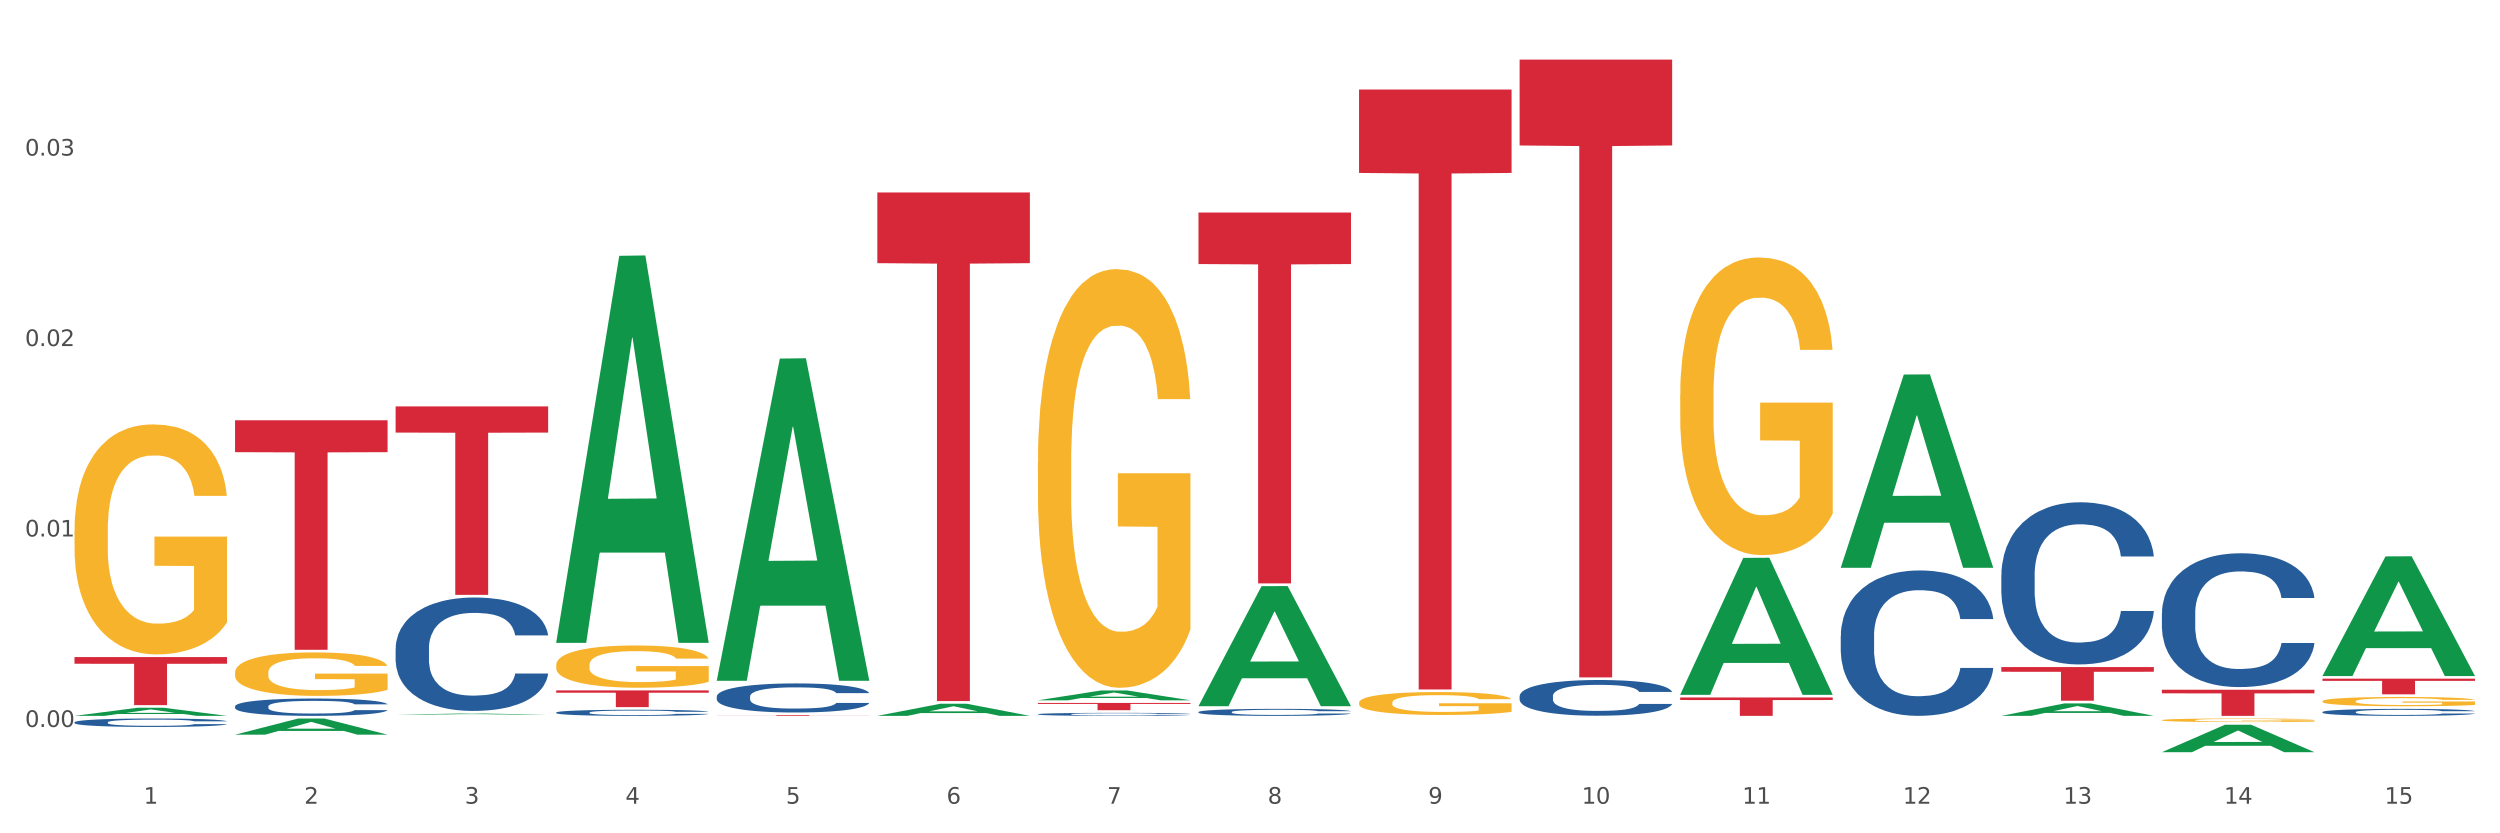 <?xml version="1.0" encoding="utf-8" standalone="no"?>
<!DOCTYPE svg PUBLIC "-//W3C//DTD SVG 1.1//EN"
  "http://www.w3.org/Graphics/SVG/1.1/DTD/svg11.dtd">
<svg xmlns:xlink="http://www.w3.org/1999/xlink" width="1080pt" height="360pt" viewBox="0 0 1080 360" xmlns="http://www.w3.org/2000/svg" version="1.1">
 <rect x="0" y="0" width="1080" height="360" fill="#333333" stroke="none"/>
 <defs>
  <style type="text/css">*{stroke-linejoin: round; stroke-linecap: butt}</style>
 </defs>
 <g id="figure_1">
  <g id="patch_1">
   <path d="M 0 360 
L 1080 360 
L 1080 0 
L 0 0 
z
" style="fill: #ffffff; stroke: #ffffff; stroke-linejoin: miter"/>
  </g>
  <g id="axes_1">
   <g id="matplotlib.axis_1">
    <g id="xtick_1">
     <g id="text_1">
      <!-- 1 -->
      <g style="fill: #4d4d4d" transform="translate(62.07 347.204) scale(0.096 -0.096)">
       <defs>
        <path id="DejaVuSans-31" d="M 794 531 
L 1825 531 
L 1825 4091 
L 703 3866 
L 703 4441 
L 1819 4666 
L 2450 4666 
L 2450 531 
L 3481 531 
L 3481 0 
L 794 0 
L 794 531 
z
" transform="scale(0.016)"/>
       </defs>
       <use xlink:href="#DejaVuSans-31"/>
      </g>
     </g>
    </g>
    <g id="xtick_2">
     <g id="text_2">
      <!-- 2 -->
      <g style="fill: #4d4d4d" transform="translate(131.436 347.204) scale(0.096 -0.096)">
       <defs>
        <path id="DejaVuSans-32" d="M 1228 531 
L 3431 531 
L 3431 0 
L 469 0 
L 469 531 
Q 828 903 1448 1529 
Q 2069 2156 2228 2338 
Q 2531 2678 2651 2914 
Q 2772 3150 2772 3378 
Q 2772 3750 2511 3984 
Q 2250 4219 1831 4219 
Q 1534 4219 1204 4116 
Q 875 4013 500 3803 
L 500 4441 
Q 881 4594 1212 4672 
Q 1544 4750 1819 4750 
Q 2544 4750 2975 4387 
Q 3406 4025 3406 3419 
Q 3406 3131 3298 2873 
Q 3191 2616 2906 2266 
Q 2828 2175 2409 1742 
Q 1991 1309 1228 531 
z
" transform="scale(0.016)"/>
       </defs>
       <use xlink:href="#DejaVuSans-32"/>
      </g>
     </g>
    </g>
    <g id="xtick_3">
     <g id="text_3">
      <!-- 3 -->
      <g style="fill: #4d4d4d" transform="translate(200.802 347.204) scale(0.096 -0.096)">
       <defs>
        <path id="DejaVuSans-33" d="M 2597 2516 
Q 3050 2419 3304 2112 
Q 3559 1806 3559 1356 
Q 3559 666 3084 287 
Q 2609 -91 1734 -91 
Q 1441 -91 1130 -33 
Q 819 25 488 141 
L 488 750 
Q 750 597 1062 519 
Q 1375 441 1716 441 
Q 2309 441 2620 675 
Q 2931 909 2931 1356 
Q 2931 1769 2642 2001 
Q 2353 2234 1838 2234 
L 1294 2234 
L 1294 2753 
L 1863 2753 
Q 2328 2753 2575 2939 
Q 2822 3125 2822 3475 
Q 2822 3834 2567 4026 
Q 2313 4219 1838 4219 
Q 1578 4219 1281 4162 
Q 984 4106 628 3988 
L 628 4550 
Q 988 4650 1302 4700 
Q 1616 4750 1894 4750 
Q 2613 4750 3031 4423 
Q 3450 4097 3450 3541 
Q 3450 3153 3228 2886 
Q 3006 2619 2597 2516 
z
" transform="scale(0.016)"/>
       </defs>
       <use xlink:href="#DejaVuSans-33"/>
      </g>
     </g>
    </g>
    <g id="xtick_4">
     <g id="text_4">
      <!-- 4 -->
      <g style="fill: #4d4d4d" transform="translate(270.169 347.204) scale(0.096 -0.096)">
       <defs>
        <path id="DejaVuSans-34" d="M 2419 4116 
L 825 1625 
L 2419 1625 
L 2419 4116 
z
M 2253 4666 
L 3047 4666 
L 3047 1625 
L 3713 1625 
L 3713 1100 
L 3047 1100 
L 3047 0 
L 2419 0 
L 2419 1100 
L 313 1100 
L 313 1709 
L 2253 4666 
z
" transform="scale(0.016)"/>
       </defs>
       <use xlink:href="#DejaVuSans-34"/>
      </g>
     </g>
    </g>
    <g id="xtick_5">
     <g id="text_5">
      <!-- 5 -->
      <g style="fill: #4d4d4d" transform="translate(339.535 347.204) scale(0.096 -0.096)">
       <defs>
        <path id="DejaVuSans-35" d="M 691 4666 
L 3169 4666 
L 3169 4134 
L 1269 4134 
L 1269 2991 
Q 1406 3038 1543 3061 
Q 1681 3084 1819 3084 
Q 2600 3084 3056 2656 
Q 3513 2228 3513 1497 
Q 3513 744 3044 326 
Q 2575 -91 1722 -91 
Q 1428 -91 1123 -41 
Q 819 9 494 109 
L 494 744 
Q 775 591 1075 516 
Q 1375 441 1709 441 
Q 2250 441 2565 725 
Q 2881 1009 2881 1497 
Q 2881 1984 2565 2268 
Q 2250 2553 1709 2553 
Q 1456 2553 1204 2497 
Q 953 2441 691 2322 
L 691 4666 
z
" transform="scale(0.016)"/>
       </defs>
       <use xlink:href="#DejaVuSans-35"/>
      </g>
     </g>
    </g>
    <g id="xtick_6">
     <g id="text_6">
      <!-- 6 -->
      <g style="fill: #4d4d4d" transform="translate(408.901 347.204) scale(0.096 -0.096)">
       <defs>
        <path id="DejaVuSans-36" d="M 2113 2584 
Q 1688 2584 1439 2293 
Q 1191 2003 1191 1497 
Q 1191 994 1439 701 
Q 1688 409 2113 409 
Q 2538 409 2786 701 
Q 3034 994 3034 1497 
Q 3034 2003 2786 2293 
Q 2538 2584 2113 2584 
z
M 3366 4563 
L 3366 3988 
Q 3128 4100 2886 4159 
Q 2644 4219 2406 4219 
Q 1781 4219 1451 3797 
Q 1122 3375 1075 2522 
Q 1259 2794 1537 2939 
Q 1816 3084 2150 3084 
Q 2853 3084 3261 2657 
Q 3669 2231 3669 1497 
Q 3669 778 3244 343 
Q 2819 -91 2113 -91 
Q 1303 -91 875 529 
Q 447 1150 447 2328 
Q 447 3434 972 4092 
Q 1497 4750 2381 4750 
Q 2619 4750 2861 4703 
Q 3103 4656 3366 4563 
z
" transform="scale(0.016)"/>
       </defs>
       <use xlink:href="#DejaVuSans-36"/>
      </g>
     </g>
    </g>
    <g id="xtick_7">
     <g id="text_7">
      <!-- 7 -->
      <g style="fill: #4d4d4d" transform="translate(478.267 347.204) scale(0.096 -0.096)">
       <defs>
        <path id="DejaVuSans-37" d="M 525 4666 
L 3525 4666 
L 3525 4397 
L 1831 0 
L 1172 0 
L 2766 4134 
L 525 4134 
L 525 4666 
z
" transform="scale(0.016)"/>
       </defs>
       <use xlink:href="#DejaVuSans-37"/>
      </g>
     </g>
    </g>
    <g id="xtick_8">
     <g id="text_8">
      <!-- 8 -->
      <g style="fill: #4d4d4d" transform="translate(547.634 347.204) scale(0.096 -0.096)">
       <defs>
        <path id="DejaVuSans-38" d="M 2034 2216 
Q 1584 2216 1326 1975 
Q 1069 1734 1069 1313 
Q 1069 891 1326 650 
Q 1584 409 2034 409 
Q 2484 409 2743 651 
Q 3003 894 3003 1313 
Q 3003 1734 2745 1975 
Q 2488 2216 2034 2216 
z
M 1403 2484 
Q 997 2584 770 2862 
Q 544 3141 544 3541 
Q 544 4100 942 4425 
Q 1341 4750 2034 4750 
Q 2731 4750 3128 4425 
Q 3525 4100 3525 3541 
Q 3525 3141 3298 2862 
Q 3072 2584 2669 2484 
Q 3125 2378 3379 2068 
Q 3634 1759 3634 1313 
Q 3634 634 3220 271 
Q 2806 -91 2034 -91 
Q 1263 -91 848 271 
Q 434 634 434 1313 
Q 434 1759 690 2068 
Q 947 2378 1403 2484 
z
M 1172 3481 
Q 1172 3119 1398 2916 
Q 1625 2713 2034 2713 
Q 2441 2713 2670 2916 
Q 2900 3119 2900 3481 
Q 2900 3844 2670 4047 
Q 2441 4250 2034 4250 
Q 1625 4250 1398 4047 
Q 1172 3844 1172 3481 
z
" transform="scale(0.016)"/>
       </defs>
       <use xlink:href="#DejaVuSans-38"/>
      </g>
     </g>
    </g>
    <g id="xtick_9">
     <g id="text_9">
      <!-- 9 -->
      <g style="fill: #4d4d4d" transform="translate(617 347.204) scale(0.096 -0.096)">
       <defs>
        <path id="DejaVuSans-39" d="M 703 97 
L 703 672 
Q 941 559 1184 500 
Q 1428 441 1663 441 
Q 2288 441 2617 861 
Q 2947 1281 2994 2138 
Q 2813 1869 2534 1725 
Q 2256 1581 1919 1581 
Q 1219 1581 811 2004 
Q 403 2428 403 3163 
Q 403 3881 828 4315 
Q 1253 4750 1959 4750 
Q 2769 4750 3195 4129 
Q 3622 3509 3622 2328 
Q 3622 1225 3098 567 
Q 2575 -91 1691 -91 
Q 1453 -91 1209 -44 
Q 966 3 703 97 
z
M 1959 2075 
Q 2384 2075 2632 2365 
Q 2881 2656 2881 3163 
Q 2881 3666 2632 3958 
Q 2384 4250 1959 4250 
Q 1534 4250 1286 3958 
Q 1038 3666 1038 3163 
Q 1038 2656 1286 2365 
Q 1534 2075 1959 2075 
z
" transform="scale(0.016)"/>
       </defs>
       <use xlink:href="#DejaVuSans-39"/>
      </g>
     </g>
    </g>
    <g id="xtick_10">
     <g id="text_10">
      <!-- 10 -->
      <g style="fill: #4d4d4d" transform="translate(683.312 347.204) scale(0.096 -0.096)">
       <defs>
        <path id="DejaVuSans-30" d="M 2034 4250 
Q 1547 4250 1301 3770 
Q 1056 3291 1056 2328 
Q 1056 1369 1301 889 
Q 1547 409 2034 409 
Q 2525 409 2770 889 
Q 3016 1369 3016 2328 
Q 3016 3291 2770 3770 
Q 2525 4250 2034 4250 
z
M 2034 4750 
Q 2819 4750 3233 4129 
Q 3647 3509 3647 2328 
Q 3647 1150 3233 529 
Q 2819 -91 2034 -91 
Q 1250 -91 836 529 
Q 422 1150 422 2328 
Q 422 3509 836 4129 
Q 1250 4750 2034 4750 
z
" transform="scale(0.016)"/>
       </defs>
       <use xlink:href="#DejaVuSans-31"/>
       <use xlink:href="#DejaVuSans-30" transform="translate(63.623 0)"/>
      </g>
     </g>
    </g>
    <g id="xtick_11">
     <g id="text_11">
      <!-- 11 -->
      <g style="fill: #4d4d4d" transform="translate(752.678 347.204) scale(0.096 -0.096)">
       <use xlink:href="#DejaVuSans-31"/>
       <use xlink:href="#DejaVuSans-31" transform="translate(63.623 0)"/>
      </g>
     </g>
    </g>
    <g id="xtick_12">
     <g id="text_12">
      <!-- 12 -->
      <g style="fill: #4d4d4d" transform="translate(822.044 347.204) scale(0.096 -0.096)">
       <use xlink:href="#DejaVuSans-31"/>
       <use xlink:href="#DejaVuSans-32" transform="translate(63.623 0)"/>
      </g>
     </g>
    </g>
    <g id="xtick_13">
     <g id="text_13">
      <!-- 13 -->
      <g style="fill: #4d4d4d" transform="translate(891.411 347.204) scale(0.096 -0.096)">
       <use xlink:href="#DejaVuSans-31"/>
       <use xlink:href="#DejaVuSans-33" transform="translate(63.623 0)"/>
      </g>
     </g>
    </g>
    <g id="xtick_14">
     <g id="text_14">
      <!-- 14 -->
      <g style="fill: #4d4d4d" transform="translate(960.777 347.204) scale(0.096 -0.096)">
       <use xlink:href="#DejaVuSans-31"/>
       <use xlink:href="#DejaVuSans-34" transform="translate(63.623 0)"/>
      </g>
     </g>
    </g>
    <g id="xtick_15">
     <g id="text_15">
      <!-- 15 -->
      <g style="fill: #4d4d4d" transform="translate(1030.143 347.204) scale(0.096 -0.096)">
       <use xlink:href="#DejaVuSans-31"/>
       <use xlink:href="#DejaVuSans-35" transform="translate(63.623 0)"/>
      </g>
     </g>
    </g>
    <g id="xtick_16"/>
    <g id="xtick_17"/>
    <g id="xtick_18"/>
    <g id="xtick_19"/>
    <g id="xtick_20"/>
    <g id="xtick_21"/>
    <g id="xtick_22"/>
    <g id="xtick_23"/>
    <g id="xtick_24"/>
    <g id="xtick_25"/>
    <g id="xtick_26"/>
    <g id="xtick_27"/>
    <g id="xtick_28"/>
    <g id="xtick_29"/>
   </g>
   <g id="matplotlib.axis_2">
    <g id="ytick_1">
     <g id="text_16">
      <!-- 0.00 -->
      <g style="fill: #4d4d4d" transform="translate(10.8 314.04) scale(0.096 -0.096)">
       <defs>
        <path id="DejaVuSans-2e" d="M 684 794 
L 1344 794 
L 1344 0 
L 684 0 
L 684 794 
z
" transform="scale(0.016)"/>
       </defs>
       <use xlink:href="#DejaVuSans-30"/>
       <use xlink:href="#DejaVuSans-2e" transform="translate(63.623 0)"/>
       <use xlink:href="#DejaVuSans-30" transform="translate(95.41 0)"/>
       <use xlink:href="#DejaVuSans-30" transform="translate(159.033 0)"/>
      </g>
     </g>
    </g>
    <g id="ytick_2">
     <g id="text_17">
      <!-- 0.01 -->
      <g style="fill: #4d4d4d" transform="translate(10.8 231.766) scale(0.096 -0.096)">
       <use xlink:href="#DejaVuSans-30"/>
       <use xlink:href="#DejaVuSans-2e" transform="translate(63.623 0)"/>
       <use xlink:href="#DejaVuSans-30" transform="translate(95.41 0)"/>
       <use xlink:href="#DejaVuSans-31" transform="translate(159.033 0)"/>
      </g>
     </g>
    </g>
    <g id="ytick_3">
     <g id="text_18">
      <!-- 0.02 -->
      <g style="fill: #4d4d4d" transform="translate(10.8 149.493) scale(0.096 -0.096)">
       <use xlink:href="#DejaVuSans-30"/>
       <use xlink:href="#DejaVuSans-2e" transform="translate(63.623 0)"/>
       <use xlink:href="#DejaVuSans-30" transform="translate(95.41 0)"/>
       <use xlink:href="#DejaVuSans-32" transform="translate(159.033 0)"/>
      </g>
     </g>
    </g>
    <g id="ytick_4">
     <g id="text_19">
      <!-- 0.03 -->
      <g style="fill: #4d4d4d" transform="translate(10.8 67.22) scale(0.096 -0.096)">
       <use xlink:href="#DejaVuSans-30"/>
       <use xlink:href="#DejaVuSans-2e" transform="translate(63.623 0)"/>
       <use xlink:href="#DejaVuSans-30" transform="translate(95.41 0)"/>
       <use xlink:href="#DejaVuSans-33" transform="translate(159.033 0)"/>
      </g>
     </g>
    </g>
    <g id="ytick_5"/>
    <g id="ytick_6"/>
    <g id="ytick_7"/>
    <g id="ytick_8"/>
   </g>
   <g id="PolyCollection_1">
    <path d="M 32.175 309.247 
L 32.243 309.244 
L 59.417 305.747 
L 70.695 305.744 
L 98.073 309.254 
L 85.029 309.254 
L 79.119 308.437 
L 51.061 308.437 
L 50.857 308.45 
L 45.151 309.254 
L 32.175 309.254 
L 32.175 309.247 
L 54.594 307.949 
L 75.586 307.946 
L 65.192 306.492 
L 65.056 306.486 
L 64.92 306.496 
L 54.526 307.946 
L 54.594 307.949 
L 32.175 309.247 
z
" clip-path="url(#p346eaf74c7)" style="fill: #109648"/>
    <path d="M 379.006 310.419 
L 379.084 310.419 
L 379.084 310.417 
L 379.24 310.415 
L 380.018 310.411 
L 381.185 310.408 
L 382.04 310.406 
L 382.896 310.405 
L 383.908 310.404 
L 385.152 310.402 
L 387.409 310.4 
L 388.809 310.399 
L 390.521 310.398 
L 393.633 310.396 
L 395.889 310.395 
L 398.223 310.395 
L 402.035 310.394 
L 404.525 310.393 
L 407.17 310.393 
L 410.36 310.393 
L 412.772 310.393 
L 418.062 310.393 
L 422.575 310.393 
L 424.753 310.394 
L 427.554 310.394 
L 429.032 310.395 
L 431.444 310.395 
L 433.934 310.397 
L 435.646 310.397 
L 438.213 310.399 
L 440.158 310.401 
L 441.948 310.403 
L 442.881 310.405 
L 443.581 310.406 
L 444.204 310.408 
L 444.826 310.41 
L 430.822 310.41 
L 430.277 310.408 
L 429.422 310.407 
L 428.177 310.405 
L 427.087 310.404 
L 425.22 310.403 
L 423.509 310.402 
L 421.719 310.401 
L 419.541 310.401 
L 417.829 310.4 
L 415.417 310.4 
L 410.671 310.4 
L 407.481 310.401 
L 405.303 310.401 
L 403.903 310.402 
L 402.658 310.402 
L 401.257 310.403 
L 399.624 310.404 
L 398.456 310.405 
L 397.289 310.406 
L 396.356 310.407 
L 395.5 310.409 
L 394.8 310.41 
L 394.255 310.412 
L 393.788 310.414 
L 393.399 310.417 
L 393.399 310.424 
L 393.555 310.426 
L 393.944 310.428 
L 394.411 310.43 
L 395.189 310.432 
L 395.889 310.433 
L 397.212 310.435 
L 398.69 310.436 
L 399.857 310.437 
L 401.024 310.438 
L 403.047 310.439 
L 405.303 310.44 
L 407.248 310.441 
L 409.893 310.441 
L 411.683 310.441 
L 413.239 310.442 
L 417.051 310.442 
L 419.774 310.441 
L 422.808 310.441 
L 425.142 310.441 
L 427.087 310.44 
L 429.266 310.439 
L 430.666 310.438 
L 430.666 310.427 
L 413.55 310.427 
L 413.55 310.42 
L 444.904 310.42 
L 444.904 310.441 
L 443.581 310.442 
L 442.103 310.443 
L 440.547 310.444 
L 438.213 310.445 
L 435.412 310.446 
L 432.923 310.447 
L 430.277 310.448 
L 427.165 310.448 
L 423.12 310.449 
L 420.63 310.449 
L 417.518 310.449 
L 413.861 310.449 
L 410.671 310.449 
L 407.559 310.449 
L 404.292 310.448 
L 401.102 310.448 
L 398.69 310.447 
L 396.278 310.446 
L 393.711 310.445 
L 391.688 310.444 
L 390.132 310.443 
L 388.42 310.442 
L 386.553 310.44 
L 385.152 310.439 
L 383.908 310.438 
L 382.585 310.436 
L 381.651 310.434 
L 380.718 310.432 
L 380.173 310.431 
L 379.551 310.428 
L 379.084 310.425 
L 379.006 310.419 
z
" clip-path="url(#p346eaf74c7)" style="fill: #f7b32b"/>
    <path d="M 448.372 199.836 
L 448.45 199.671 
L 448.45 193.724 
L 448.606 188.602 
L 449.384 176.212 
L 450.551 165.97 
L 451.407 160.518 
L 452.262 156.057 
L 453.274 151.597 
L 454.519 146.971 
L 456.775 140.198 
L 458.175 136.729 
L 459.887 133.094 
L 462.999 127.808 
L 465.255 124.834 
L 467.589 122.356 
L 471.402 119.383 
L 473.891 118.061 
L 476.536 117.07 
L 479.726 116.409 
L 482.138 116.244 
L 487.429 116.739 
L 491.941 118.226 
L 494.12 119.383 
L 496.92 121.365 
L 498.399 122.687 
L 500.811 125.33 
L 503.3 128.799 
L 505.012 131.773 
L 507.579 137.39 
L 509.524 143.006 
L 511.314 149.945 
L 512.247 154.736 
L 512.948 159.196 
L 513.57 164.318 
L 514.192 172.413 
L 500.188 172.413 
L 499.644 166.63 
L 498.788 161.179 
L 497.543 155.892 
L 496.454 152.588 
L 494.586 148.458 
L 492.875 145.815 
L 491.085 143.832 
L 488.907 142.18 
L 487.195 141.354 
L 484.783 140.694 
L 480.038 140.859 
L 476.848 142.18 
L 474.669 143.832 
L 473.269 145.319 
L 472.024 146.971 
L 470.624 149.284 
L 468.99 152.753 
L 467.823 155.892 
L 466.656 159.857 
L 465.722 163.822 
L 464.866 168.448 
L 464.166 173.404 
L 463.621 178.525 
L 463.155 184.803 
L 462.766 195.21 
L 462.766 217.843 
L 462.921 222.964 
L 463.31 229.738 
L 463.777 234.859 
L 464.555 240.972 
L 465.255 245.102 
L 466.578 251.049 
L 468.056 256.005 
L 469.223 259.144 
L 470.39 261.787 
L 472.413 265.421 
L 474.669 268.395 
L 476.614 270.212 
L 479.26 271.864 
L 481.049 272.525 
L 482.605 272.856 
L 486.417 272.856 
L 489.14 272.36 
L 492.175 271.204 
L 494.509 269.717 
L 496.454 267.899 
L 498.632 264.926 
L 500.033 262.117 
L 500.033 227.59 
L 482.916 227.425 
L 482.916 204.462 
L 514.27 204.462 
L 514.27 271.864 
L 512.948 275.334 
L 511.469 278.472 
L 509.913 281.281 
L 507.579 284.75 
L 504.778 288.054 
L 502.289 290.367 
L 499.644 292.349 
L 496.531 294.167 
L 492.486 295.819 
L 489.996 296.48 
L 486.884 296.975 
L 483.227 297.14 
L 480.038 296.81 
L 476.925 295.984 
L 473.658 294.497 
L 470.468 292.349 
L 468.056 290.202 
L 465.644 287.559 
L 463.077 284.089 
L 461.054 280.785 
L 459.498 277.812 
L 457.786 274.012 
L 455.919 269.056 
L 454.519 264.595 
L 453.274 259.97 
L 451.951 254.022 
L 451.018 248.901 
L 450.084 242.458 
L 449.539 237.667 
L 448.917 230.233 
L 448.45 219.826 
L 448.372 199.836 
z
" clip-path="url(#p346eaf74c7)" style="fill: #f7b32b"/>
    <path d="M 587.105 303.549 
L 587.183 303.54 
L 587.183 303.214 
L 587.338 302.934 
L 588.116 302.256 
L 589.283 301.695 
L 590.139 301.397 
L 590.995 301.153 
L 592.006 300.909 
L 593.251 300.655 
L 595.507 300.285 
L 596.908 300.095 
L 598.619 299.896 
L 601.731 299.607 
L 603.988 299.444 
L 606.322 299.308 
L 610.134 299.145 
L 612.624 299.073 
L 615.269 299.019 
L 618.459 298.983 
L 620.871 298.974 
L 626.161 299.001 
L 630.674 299.082 
L 632.852 299.145 
L 635.653 299.254 
L 637.131 299.326 
L 639.543 299.471 
L 642.033 299.661 
L 643.744 299.824 
L 646.312 300.131 
L 648.257 300.438 
L 650.046 300.818 
L 650.98 301.08 
L 651.68 301.325 
L 652.302 301.605 
L 652.925 302.048 
L 638.921 302.048 
L 638.376 301.731 
L 637.52 301.433 
L 636.275 301.144 
L 635.186 300.963 
L 633.319 300.737 
L 631.607 300.592 
L 629.818 300.484 
L 627.639 300.393 
L 625.928 300.348 
L 623.516 300.312 
L 618.77 300.321 
L 615.58 300.393 
L 613.402 300.484 
L 612.001 300.565 
L 610.756 300.655 
L 609.356 300.782 
L 607.722 300.972 
L 606.555 301.144 
L 605.388 301.361 
L 604.455 301.578 
L 603.599 301.831 
L 602.898 302.102 
L 602.354 302.383 
L 601.887 302.726 
L 601.498 303.296 
L 601.498 304.535 
L 601.654 304.815 
L 602.043 305.186 
L 602.509 305.466 
L 603.287 305.801 
L 603.988 306.027 
L 605.31 306.352 
L 606.789 306.623 
L 607.956 306.795 
L 609.123 306.94 
L 611.145 307.139 
L 613.402 307.302 
L 615.347 307.401 
L 617.992 307.491 
L 619.781 307.528 
L 621.337 307.546 
L 625.15 307.546 
L 627.873 307.519 
L 630.907 307.455 
L 633.241 307.374 
L 635.186 307.274 
L 637.365 307.112 
L 638.765 306.958 
L 638.765 305.068 
L 621.649 305.059 
L 621.649 303.802 
L 653.003 303.802 
L 653.003 307.491 
L 651.68 307.681 
L 650.202 307.853 
L 648.646 308.007 
L 646.312 308.197 
L 643.511 308.378 
L 641.021 308.504 
L 638.376 308.613 
L 635.264 308.712 
L 631.218 308.803 
L 628.729 308.839 
L 625.617 308.866 
L 621.96 308.875 
L 618.77 308.857 
L 615.658 308.812 
L 612.39 308.73 
L 609.2 308.613 
L 606.789 308.495 
L 604.377 308.35 
L 601.809 308.161 
L 599.786 307.98 
L 598.23 307.817 
L 596.519 307.609 
L 594.652 307.338 
L 593.251 307.094 
L 592.006 306.84 
L 590.684 306.515 
L 589.75 306.235 
L 588.816 305.882 
L 588.272 305.62 
L 587.649 305.213 
L 587.183 304.643 
L 587.105 303.549 
z
" clip-path="url(#p346eaf74c7)" style="fill: #f7b32b"/>
    <path d="M 725.837 170.646 
L 725.915 170.528 
L 725.915 166.301 
L 726.071 162.661 
L 726.849 153.854 
L 728.016 146.573 
L 728.871 142.698 
L 729.727 139.528 
L 730.739 136.357 
L 731.984 133.07 
L 734.24 128.255 
L 735.64 125.789 
L 737.352 123.206 
L 740.464 119.448 
L 742.72 117.335 
L 745.054 115.573 
L 748.866 113.46 
L 751.356 112.52 
L 754.001 111.816 
L 757.191 111.346 
L 759.603 111.228 
L 764.894 111.581 
L 769.406 112.638 
L 771.585 113.46 
L 774.385 114.869 
L 775.864 115.808 
L 778.275 117.687 
L 780.765 120.153 
L 782.477 122.266 
L 785.044 126.259 
L 786.989 130.251 
L 788.779 135.183 
L 789.712 138.589 
L 790.412 141.759 
L 791.035 145.399 
L 791.657 151.153 
L 777.653 151.153 
L 777.108 147.043 
L 776.253 143.168 
L 775.008 139.411 
L 773.919 137.062 
L 772.051 134.126 
L 770.34 132.248 
L 768.55 130.838 
L 766.372 129.664 
L 764.66 129.077 
L 762.248 128.607 
L 757.502 128.725 
L 754.313 129.664 
L 752.134 130.838 
L 750.734 131.895 
L 749.489 133.07 
L 748.088 134.714 
L 746.455 137.179 
L 745.288 139.411 
L 744.121 142.229 
L 743.187 145.047 
L 742.331 148.335 
L 741.631 151.858 
L 741.086 155.498 
L 740.62 159.96 
L 740.23 167.358 
L 740.23 183.445 
L 740.386 187.085 
L 740.775 191.9 
L 741.242 195.54 
L 742.02 199.885 
L 742.72 202.82 
L 744.043 207.048 
L 745.521 210.57 
L 746.688 212.801 
L 747.855 214.68 
L 749.878 217.264 
L 752.134 219.377 
L 754.079 220.669 
L 756.724 221.843 
L 758.514 222.313 
L 760.07 222.548 
L 763.882 222.548 
L 766.605 222.195 
L 769.639 221.373 
L 771.974 220.317 
L 773.919 219.025 
L 776.097 216.911 
L 777.497 214.915 
L 777.497 190.373 
L 760.381 190.256 
L 760.381 173.934 
L 791.735 173.934 
L 791.735 221.843 
L 790.412 224.309 
L 788.934 226.54 
L 787.378 228.536 
L 785.044 231.002 
L 782.243 233.351 
L 779.754 234.995 
L 777.108 236.404 
L 773.996 237.696 
L 769.951 238.87 
L 767.461 239.34 
L 764.349 239.692 
L 760.692 239.809 
L 757.502 239.574 
L 754.39 238.987 
L 751.123 237.93 
L 747.933 236.404 
L 745.521 234.877 
L 743.109 232.999 
L 740.542 230.533 
L 738.519 228.184 
L 736.963 226.07 
L 735.251 223.37 
L 733.384 219.847 
L 731.984 216.676 
L 730.739 213.389 
L 729.416 209.161 
L 728.482 205.521 
L 727.549 200.941 
L 727.004 197.536 
L 726.382 192.252 
L 725.915 184.854 
L 725.837 170.646 
z
" clip-path="url(#p346eaf74c7)" style="fill: #f7b32b"/>
    <path d="M 933.936 311.106 
L 934.014 311.105 
L 934.014 311.054 
L 934.169 311.01 
L 934.947 310.904 
L 936.114 310.817 
L 936.97 310.77 
L 937.826 310.732 
L 938.837 310.694 
L 940.082 310.655 
L 942.338 310.597 
L 943.739 310.567 
L 945.45 310.536 
L 948.563 310.491 
L 950.819 310.466 
L 953.153 310.445 
L 956.965 310.419 
L 959.455 310.408 
L 962.1 310.4 
L 965.29 310.394 
L 967.702 310.393 
L 972.992 310.397 
L 977.505 310.41 
L 979.683 310.419 
L 982.484 310.436 
L 983.962 310.448 
L 986.374 310.47 
L 988.864 310.5 
L 990.575 310.525 
L 993.143 310.573 
L 995.088 310.621 
L 996.877 310.68 
L 997.811 310.721 
L 998.511 310.759 
L 999.134 310.803 
L 999.756 310.872 
L 985.752 310.872 
L 985.207 310.823 
L 984.351 310.776 
L 983.106 310.731 
L 982.017 310.703 
L 980.15 310.667 
L 978.438 310.645 
L 976.649 310.628 
L 974.47 310.614 
L 972.759 310.607 
L 970.347 310.601 
L 965.601 310.603 
L 962.411 310.614 
L 960.233 310.628 
L 958.832 310.641 
L 957.588 310.655 
L 956.187 310.675 
L 954.553 310.704 
L 953.386 310.731 
L 952.219 310.765 
L 951.286 310.799 
L 950.43 310.838 
L 949.73 310.88 
L 949.185 310.924 
L 948.718 310.978 
L 948.329 311.066 
L 948.329 311.26 
L 948.485 311.303 
L 948.874 311.361 
L 949.341 311.405 
L 950.119 311.457 
L 950.819 311.492 
L 952.141 311.543 
L 953.62 311.585 
L 954.787 311.612 
L 955.954 311.635 
L 957.977 311.666 
L 960.233 311.691 
L 962.178 311.706 
L 964.823 311.721 
L 966.613 311.726 
L 968.169 311.729 
L 971.981 311.729 
L 974.704 311.725 
L 977.738 311.715 
L 980.072 311.702 
L 982.017 311.687 
L 984.196 311.661 
L 985.596 311.637 
L 985.596 311.343 
L 968.48 311.341 
L 968.48 311.145 
L 999.834 311.145 
L 999.834 311.721 
L 998.511 311.75 
L 997.033 311.777 
L 995.477 311.801 
L 993.143 311.831 
L 990.342 311.859 
L 987.852 311.878 
L 985.207 311.895 
L 982.095 311.911 
L 978.049 311.925 
L 975.56 311.931 
L 972.448 311.935 
L 968.791 311.936 
L 965.601 311.933 
L 962.489 311.926 
L 959.221 311.914 
L 956.032 311.895 
L 953.62 311.877 
L 951.208 311.854 
L 948.64 311.825 
L 946.618 311.797 
L 945.061 311.771 
L 943.35 311.739 
L 941.483 311.697 
L 940.082 311.659 
L 938.837 311.619 
L 937.515 311.568 
L 936.581 311.525 
L 935.648 311.47 
L 935.103 311.429 
L 934.48 311.365 
L 934.014 311.277 
L 933.936 311.106 
z
" clip-path="url(#p346eaf74c7)" style="fill: #f7b32b"/>
    <path d="M 1003.302 302.939 
L 1003.38 302.935 
L 1003.38 302.804 
L 1003.535 302.69 
L 1004.314 302.415 
L 1005.481 302.188 
L 1006.336 302.068 
L 1007.192 301.969 
L 1008.204 301.87 
L 1009.448 301.767 
L 1011.705 301.617 
L 1013.105 301.54 
L 1014.817 301.46 
L 1017.929 301.343 
L 1020.185 301.277 
L 1022.519 301.222 
L 1026.331 301.156 
L 1028.821 301.127 
L 1031.466 301.105 
L 1034.656 301.09 
L 1037.068 301.086 
L 1042.358 301.097 
L 1046.871 301.13 
L 1049.049 301.156 
L 1051.85 301.2 
L 1053.328 301.229 
L 1055.74 301.288 
L 1058.23 301.365 
L 1059.942 301.43 
L 1062.509 301.555 
L 1064.454 301.679 
L 1066.244 301.833 
L 1067.177 301.939 
L 1067.877 302.038 
L 1068.5 302.152 
L 1069.122 302.331 
L 1055.118 302.331 
L 1054.573 302.203 
L 1053.717 302.082 
L 1052.473 301.965 
L 1051.383 301.892 
L 1049.516 301.8 
L 1047.805 301.742 
L 1046.015 301.698 
L 1043.837 301.661 
L 1042.125 301.643 
L 1039.713 301.628 
L 1034.967 301.632 
L 1031.777 301.661 
L 1029.599 301.698 
L 1028.199 301.731 
L 1026.954 301.767 
L 1025.553 301.819 
L 1023.919 301.895 
L 1022.752 301.965 
L 1021.585 302.053 
L 1020.652 302.141 
L 1019.796 302.243 
L 1019.096 302.353 
L 1018.551 302.467 
L 1018.084 302.606 
L 1017.695 302.837 
L 1017.695 303.338 
L 1017.851 303.452 
L 1018.24 303.602 
L 1018.707 303.715 
L 1019.485 303.851 
L 1020.185 303.942 
L 1021.508 304.074 
L 1022.986 304.184 
L 1024.153 304.254 
L 1025.32 304.312 
L 1027.343 304.393 
L 1029.599 304.459 
L 1031.544 304.499 
L 1034.189 304.536 
L 1035.979 304.55 
L 1037.535 304.558 
L 1041.347 304.558 
L 1044.07 304.547 
L 1047.104 304.521 
L 1049.438 304.488 
L 1051.383 304.448 
L 1053.562 304.382 
L 1054.962 304.319 
L 1054.962 303.554 
L 1037.846 303.551 
L 1037.846 303.042 
L 1069.2 303.042 
L 1069.2 304.536 
L 1067.877 304.612 
L 1066.399 304.682 
L 1064.843 304.744 
L 1062.509 304.821 
L 1059.708 304.894 
L 1057.219 304.946 
L 1054.573 304.99 
L 1051.461 305.03 
L 1047.416 305.066 
L 1044.926 305.081 
L 1041.814 305.092 
L 1038.157 305.096 
L 1034.967 305.088 
L 1031.855 305.07 
L 1028.588 305.037 
L 1025.398 304.99 
L 1022.986 304.942 
L 1020.574 304.883 
L 1018.007 304.806 
L 1015.984 304.733 
L 1014.428 304.667 
L 1012.716 304.583 
L 1010.849 304.473 
L 1009.448 304.374 
L 1008.204 304.272 
L 1006.881 304.14 
L 1005.947 304.027 
L 1005.014 303.884 
L 1004.469 303.778 
L 1003.847 303.613 
L 1003.38 303.382 
L 1003.302 302.939 
z
" clip-path="url(#p346eaf74c7)" style="fill: #f7b32b"/>
    <path d="M 309.64 300.881 
L 309.718 300.87 
L 309.718 300.548 
L 309.951 300.113 
L 310.808 299.31 
L 311.899 298.702 
L 313.768 297.991 
L 314.781 297.693 
L 316.105 297.36 
L 318.831 296.821 
L 321.947 296.362 
L 324.128 296.11 
L 325.764 295.949 
L 329.425 295.663 
L 331.528 295.537 
L 333.709 295.433 
L 335.578 295.365 
L 338.694 295.284 
L 341.187 295.25 
L 344.069 295.238 
L 346.484 295.25 
L 349.677 295.296 
L 354.351 295.433 
L 356.142 295.514 
L 358.557 295.651 
L 361.05 295.835 
L 363.075 296.018 
L 365.412 296.282 
L 367.826 296.626 
L 370.163 297.062 
L 371.799 297.463 
L 373.123 297.888 
L 374.291 298.404 
L 375.148 298.966 
L 375.538 299.436 
L 361.283 299.436 
L 360.894 299.012 
L 360.115 298.553 
L 359.336 298.243 
L 358.479 297.991 
L 357.155 297.704 
L 355.987 297.521 
L 354.039 297.303 
L 352.248 297.165 
L 350.768 297.085 
L 348.976 297.016 
L 345.159 296.947 
L 342.433 296.947 
L 340.719 296.97 
L 338.616 297.027 
L 336.825 297.108 
L 334.722 297.245 
L 333.086 297.394 
L 331.45 297.589 
L 330.515 297.727 
L 329.113 297.979 
L 328.179 298.186 
L 326.932 298.541 
L 326.231 298.794 
L 324.985 299.447 
L 324.44 299.929 
L 324.206 300.262 
L 324.05 300.629 
L 324.05 302.418 
L 324.518 303.221 
L 324.907 303.565 
L 325.53 303.955 
L 326.699 304.459 
L 328.412 304.952 
L 330.204 305.308 
L 331.684 305.526 
L 333.086 305.686 
L 334.488 305.813 
L 336.202 305.927 
L 337.604 305.996 
L 339.707 306.065 
L 342.199 306.099 
L 344.147 306.099 
L 348.119 306.042 
L 349.911 305.985 
L 351.624 305.904 
L 353.494 305.778 
L 354.974 305.641 
L 355.831 305.537 
L 357.233 305.319 
L 358.323 305.09 
L 359.258 304.826 
L 359.881 304.597 
L 360.582 304.253 
L 361.127 303.863 
L 361.283 303.656 
L 375.538 303.656 
L 375.226 304.069 
L 374.681 304.471 
L 373.59 305.01 
L 372.734 305.319 
L 371.409 305.698 
L 370.007 306.019 
L 368.06 306.375 
L 366.268 306.638 
L 364.399 306.868 
L 362.374 307.074 
L 358.713 307.361 
L 357.389 307.441 
L 354.584 307.579 
L 352.403 307.659 
L 349.21 307.739 
L 345.938 307.785 
L 342.511 307.797 
L 339.473 307.774 
L 336.124 307.705 
L 334.021 307.636 
L 331.684 307.533 
L 328.957 307.372 
L 326.387 307.177 
L 323.972 306.948 
L 321.713 306.684 
L 319.61 306.386 
L 316.884 305.893 
L 314.859 305.411 
L 313.379 304.964 
L 312.366 304.585 
L 311.354 304.104 
L 310.808 303.771 
L 309.951 302.968 
L 309.64 302.223 
L 309.64 300.881 
z
" clip-path="url(#p346eaf74c7)" style="fill: #255c99"/>
    <path d="M 240.274 307.799 
L 240.352 307.796 
L 240.352 307.729 
L 240.585 307.637 
L 241.442 307.468 
L 242.533 307.34 
L 244.402 307.19 
L 245.415 307.128 
L 246.739 307.058 
L 249.465 306.944 
L 252.581 306.848 
L 254.762 306.795 
L 256.398 306.761 
L 260.059 306.7 
L 262.162 306.674 
L 264.343 306.652 
L 266.212 306.638 
L 269.328 306.621 
L 271.821 306.614 
L 274.703 306.611 
L 277.117 306.614 
L 280.311 306.623 
L 284.985 306.652 
L 286.776 306.669 
L 289.191 306.698 
L 291.683 306.737 
L 293.709 306.775 
L 296.045 306.831 
L 298.46 306.903 
L 300.797 306.995 
L 302.433 307.079 
L 303.757 307.169 
L 304.925 307.277 
L 305.782 307.396 
L 306.172 307.495 
L 291.917 307.495 
L 291.528 307.405 
L 290.749 307.309 
L 289.97 307.244 
L 289.113 307.19 
L 287.789 307.13 
L 286.62 307.091 
L 284.673 307.046 
L 282.881 307.017 
L 281.401 307 
L 279.61 306.985 
L 275.793 306.971 
L 273.067 306.971 
L 271.353 306.976 
L 269.25 306.988 
L 267.458 307.005 
L 265.355 307.034 
L 263.72 307.065 
L 262.084 307.106 
L 261.149 307.135 
L 259.747 307.188 
L 258.812 307.231 
L 257.566 307.306 
L 256.865 307.359 
L 255.619 307.497 
L 255.073 307.598 
L 254.84 307.668 
L 254.684 307.746 
L 254.684 308.122 
L 255.151 308.291 
L 255.541 308.363 
L 256.164 308.446 
L 257.332 308.552 
L 259.046 308.655 
L 260.838 308.73 
L 262.318 308.776 
L 263.72 308.81 
L 265.122 308.837 
L 266.835 308.861 
L 268.237 308.875 
L 270.341 308.89 
L 272.833 308.897 
L 274.78 308.897 
L 278.753 308.885 
L 280.545 308.873 
L 282.258 308.856 
L 284.128 308.829 
L 285.608 308.8 
L 286.465 308.779 
L 287.867 308.733 
L 288.957 308.684 
L 289.892 308.629 
L 290.515 308.581 
L 291.216 308.508 
L 291.761 308.426 
L 291.917 308.383 
L 306.172 308.383 
L 305.86 308.47 
L 305.315 308.554 
L 304.224 308.668 
L 303.367 308.733 
L 302.043 308.812 
L 300.641 308.88 
L 298.694 308.955 
L 296.902 309.01 
L 295.033 309.059 
L 293.008 309.102 
L 289.347 309.162 
L 288.022 309.179 
L 285.218 309.208 
L 283.037 309.225 
L 279.844 309.242 
L 276.572 309.252 
L 273.145 309.254 
L 270.107 309.249 
L 266.757 309.235 
L 264.654 309.22 
L 262.318 309.199 
L 259.591 309.165 
L 257.021 309.124 
L 254.606 309.075 
L 252.347 309.02 
L 250.244 308.957 
L 247.518 308.853 
L 245.493 308.752 
L 244.013 308.658 
L 243 308.578 
L 241.987 308.477 
L 241.442 308.407 
L 240.585 308.238 
L 240.274 308.081 
L 240.274 307.799 
z
" clip-path="url(#p346eaf74c7)" style="fill: #255c99"/>
    <path d="M 1003.302 293.19 
L 1069.2 293.19 
L 1069.2 294.129 
L 1043.278 294.135 
L 1043.278 299.948 
L 1029.068 299.948 
L 1029.068 294.135 
L 1003.302 294.129 
L 1003.302 293.196 
L 1003.302 293.19 
z
" clip-path="url(#p346eaf74c7)" style="fill: #d62839"/>
    <path d="M 933.936 297.961 
L 999.834 297.961 
L 999.834 299.53 
L 973.912 299.541 
L 973.912 309.254 
L 959.702 309.254 
L 959.702 299.541 
L 933.936 299.53 
L 933.936 297.971 
L 933.936 297.961 
z
" clip-path="url(#p346eaf74c7)" style="fill: #d62839"/>
    <path d="M 864.57 288.179 
L 930.468 288.179 
L 930.468 290.201 
L 904.546 290.215 
L 904.546 302.728 
L 890.335 302.728 
L 890.335 290.215 
L 864.57 290.201 
L 864.57 288.193 
L 864.57 288.179 
z
" clip-path="url(#p346eaf74c7)" style="fill: #d62839"/>
    <path d="M 725.837 301.309 
L 791.735 301.309 
L 791.735 302.413 
L 765.813 302.42 
L 765.813 309.254 
L 751.603 309.254 
L 751.603 302.42 
L 725.837 302.413 
L 725.837 301.316 
L 725.837 301.309 
z
" clip-path="url(#p346eaf74c7)" style="fill: #d62839"/>
    <path d="M 656.471 25.759 
L 722.369 25.759 
L 722.369 62.845 
L 696.447 63.095 
L 696.447 292.623 
L 682.237 292.623 
L 682.237 63.095 
L 656.471 62.845 
L 656.471 26.01 
L 656.471 25.759 
z
" clip-path="url(#p346eaf74c7)" style="fill: #d62839"/>
    <path d="M 587.105 38.693 
L 653.003 38.693 
L 653.003 74.705 
L 627.081 74.948 
L 627.081 297.835 
L 612.871 297.835 
L 612.871 74.948 
L 587.105 74.705 
L 587.105 38.936 
L 587.105 38.693 
z
" clip-path="url(#p346eaf74c7)" style="fill: #d62839"/>
    <path d="M 517.739 91.802 
L 583.636 91.802 
L 583.636 114.069 
L 557.715 114.219 
L 557.715 252.036 
L 543.504 252.036 
L 543.504 114.219 
L 517.739 114.069 
L 517.739 91.952 
L 517.739 91.802 
z
" clip-path="url(#p346eaf74c7)" style="fill: #d62839"/>
    <path d="M 448.372 303.673 
L 514.27 303.673 
L 514.27 304.11 
L 488.348 304.113 
L 488.348 306.816 
L 474.138 306.816 
L 474.138 304.113 
L 448.372 304.11 
L 448.372 303.676 
L 448.372 303.673 
z
" clip-path="url(#p346eaf74c7)" style="fill: #d62839"/>
    <path d="M 379.006 83.148 
L 444.904 83.148 
L 444.904 113.681 
L 418.982 113.887 
L 418.982 302.865 
L 404.772 302.865 
L 404.772 113.887 
L 379.006 113.681 
L 379.006 83.354 
L 379.006 83.148 
z
" clip-path="url(#p346eaf74c7)" style="fill: #d62839"/>
    <path d="M 309.64 308.935 
L 375.538 308.935 
L 375.538 308.979 
L 349.616 308.98 
L 349.616 309.254 
L 335.406 309.254 
L 335.406 308.98 
L 309.64 308.979 
L 309.64 308.935 
L 309.64 308.935 
z
" clip-path="url(#p346eaf74c7)" style="fill: #d62839"/>
    <path d="M 240.274 298.245 
L 306.172 298.245 
L 306.172 299.249 
L 280.25 299.256 
L 280.25 305.473 
L 266.039 305.473 
L 266.039 299.256 
L 240.274 299.249 
L 240.274 298.252 
L 240.274 298.245 
z
" clip-path="url(#p346eaf74c7)" style="fill: #d62839"/>
    <path d="M 170.907 175.551 
L 236.805 175.551 
L 236.805 186.868 
L 210.883 186.944 
L 210.883 256.985 
L 196.673 256.985 
L 196.673 186.944 
L 170.907 186.868 
L 170.907 175.628 
L 170.907 175.551 
z
" clip-path="url(#p346eaf74c7)" style="fill: #d62839"/>
    <path d="M 101.541 181.555 
L 167.439 181.555 
L 167.439 195.334 
L 141.517 195.427 
L 141.517 280.708 
L 127.307 280.708 
L 127.307 195.427 
L 101.541 195.334 
L 101.541 181.648 
L 101.541 181.555 
z
" clip-path="url(#p346eaf74c7)" style="fill: #d62839"/>
    <path d="M 32.175 283.859 
L 98.073 283.859 
L 98.073 286.742 
L 72.151 286.762 
L 72.151 304.606 
L 57.941 304.606 
L 57.941 286.762 
L 32.175 286.742 
L 32.175 283.879 
L 32.175 283.859 
z
" clip-path="url(#p346eaf74c7)" style="fill: #d62839"/>
    <path d="M 32.175 312.031 
L 32.253 312.028 
L 32.253 311.935 
L 32.487 311.808 
L 33.343 311.575 
L 34.434 311.399 
L 36.303 311.192 
L 37.316 311.105 
L 38.64 311.009 
L 41.366 310.852 
L 44.482 310.719 
L 46.663 310.646 
L 48.299 310.599 
L 51.96 310.516 
L 54.063 310.479 
L 56.244 310.449 
L 58.114 310.429 
L 61.229 310.406 
L 63.722 310.396 
L 66.604 310.393 
L 69.019 310.396 
L 72.212 310.409 
L 76.886 310.449 
L 78.677 310.473 
L 81.092 310.513 
L 83.585 310.566 
L 85.61 310.619 
L 87.947 310.696 
L 90.361 310.796 
L 92.698 310.922 
L 94.334 311.039 
L 95.658 311.162 
L 96.827 311.312 
L 97.683 311.475 
L 98.073 311.612 
L 83.818 311.612 
L 83.429 311.488 
L 82.65 311.355 
L 81.871 311.265 
L 81.014 311.192 
L 79.69 311.109 
L 78.522 311.055 
L 76.574 310.992 
L 74.783 310.952 
L 73.303 310.929 
L 71.511 310.909 
L 67.694 310.889 
L 64.968 310.889 
L 63.255 310.896 
L 61.151 310.912 
L 59.36 310.936 
L 57.257 310.975 
L 55.621 311.019 
L 53.985 311.075 
L 53.05 311.115 
L 51.648 311.189 
L 50.714 311.249 
L 49.467 311.352 
L 48.766 311.425 
L 47.52 311.615 
L 46.975 311.755 
L 46.741 311.852 
L 46.585 311.958 
L 46.585 312.478 
L 47.053 312.711 
L 47.442 312.811 
L 48.065 312.924 
L 49.234 313.071 
L 50.947 313.214 
L 52.739 313.317 
L 54.219 313.38 
L 55.621 313.427 
L 57.023 313.464 
L 58.737 313.497 
L 60.139 313.517 
L 62.242 313.537 
L 64.734 313.547 
L 66.682 313.547 
L 70.654 313.53 
L 72.446 313.514 
L 74.16 313.49 
L 76.029 313.454 
L 77.509 313.414 
L 78.366 313.384 
L 79.768 313.32 
L 80.858 313.254 
L 81.793 313.177 
L 82.416 313.111 
L 83.117 313.011 
L 83.663 312.897 
L 83.818 312.837 
L 98.073 312.837 
L 97.761 312.957 
L 97.216 313.074 
L 96.126 313.231 
L 95.269 313.32 
L 93.945 313.43 
L 92.542 313.524 
L 90.595 313.627 
L 88.804 313.704 
L 86.934 313.77 
L 84.909 313.83 
L 81.248 313.913 
L 79.924 313.937 
L 77.12 313.977 
L 74.939 314 
L 71.745 314.023 
L 68.473 314.037 
L 65.046 314.04 
L 62.008 314.033 
L 58.659 314.013 
L 56.556 313.993 
L 54.219 313.963 
L 51.493 313.917 
L 48.922 313.86 
L 46.507 313.793 
L 44.248 313.717 
L 42.145 313.63 
L 39.419 313.487 
L 37.394 313.347 
L 35.914 313.217 
L 34.901 313.107 
L 33.889 312.967 
L 33.343 312.871 
L 32.487 312.638 
L 32.175 312.421 
L 32.175 312.031 
z
" clip-path="url(#p346eaf74c7)" style="fill: #255c99"/>
    <path d="M 240.274 287.283 
L 240.351 287.267 
L 240.351 286.666 
L 240.507 286.149 
L 241.285 284.898 
L 242.452 283.864 
L 243.308 283.314 
L 244.164 282.864 
L 245.175 282.413 
L 246.42 281.946 
L 248.676 281.263 
L 250.077 280.912 
L 251.788 280.545 
L 254.9 280.012 
L 257.157 279.711 
L 259.491 279.461 
L 263.303 279.161 
L 265.793 279.028 
L 268.438 278.928 
L 271.628 278.861 
L 274.04 278.844 
L 279.33 278.894 
L 283.843 279.044 
L 286.021 279.161 
L 288.822 279.361 
L 290.3 279.495 
L 292.712 279.762 
L 295.202 280.112 
L 296.913 280.412 
L 299.481 280.979 
L 301.426 281.546 
L 303.215 282.247 
L 304.149 282.73 
L 304.849 283.18 
L 305.471 283.698 
L 306.094 284.515 
L 292.089 284.515 
L 291.545 283.931 
L 290.689 283.381 
L 289.444 282.847 
L 288.355 282.513 
L 286.488 282.096 
L 284.776 281.83 
L 282.987 281.629 
L 280.808 281.463 
L 279.097 281.379 
L 276.685 281.313 
L 271.939 281.329 
L 268.749 281.463 
L 266.571 281.629 
L 265.17 281.78 
L 263.925 281.946 
L 262.525 282.18 
L 260.891 282.53 
L 259.724 282.847 
L 258.557 283.247 
L 257.623 283.647 
L 256.768 284.114 
L 256.067 284.615 
L 255.523 285.132 
L 255.056 285.766 
L 254.667 286.816 
L 254.667 289.101 
L 254.823 289.618 
L 255.212 290.302 
L 255.678 290.819 
L 256.456 291.436 
L 257.157 291.853 
L 258.479 292.453 
L 259.957 292.954 
L 261.124 293.271 
L 262.291 293.537 
L 264.314 293.904 
L 266.571 294.205 
L 268.516 294.388 
L 271.161 294.555 
L 272.95 294.622 
L 274.506 294.655 
L 278.319 294.655 
L 281.042 294.605 
L 284.076 294.488 
L 286.41 294.338 
L 288.355 294.155 
L 290.533 293.854 
L 291.934 293.571 
L 291.934 290.085 
L 274.818 290.068 
L 274.818 287.75 
L 306.172 287.75 
L 306.172 294.555 
L 304.849 294.905 
L 303.371 295.222 
L 301.815 295.505 
L 299.481 295.856 
L 296.68 296.189 
L 294.19 296.423 
L 291.545 296.623 
L 288.433 296.806 
L 284.387 296.973 
L 281.897 297.04 
L 278.785 297.09 
L 275.129 297.107 
L 271.939 297.073 
L 268.827 296.99 
L 265.559 296.84 
L 262.369 296.623 
L 259.957 296.406 
L 257.546 296.139 
L 254.978 295.789 
L 252.955 295.455 
L 251.399 295.155 
L 249.688 294.772 
L 247.82 294.271 
L 246.42 293.821 
L 245.175 293.354 
L 243.853 292.754 
L 242.919 292.237 
L 241.985 291.586 
L 241.441 291.102 
L 240.818 290.352 
L 240.351 289.301 
L 240.274 287.283 
z
" clip-path="url(#p346eaf74c7)" style="fill: #f7b32b"/>
    <path d="M 101.541 305.131 
L 101.619 305.125 
L 101.619 304.933 
L 101.853 304.673 
L 102.71 304.195 
L 103.8 303.832 
L 105.67 303.408 
L 106.682 303.231 
L 108.006 303.032 
L 110.733 302.711 
L 113.848 302.438 
L 116.029 302.287 
L 117.665 302.191 
L 121.326 302.021 
L 123.429 301.945 
L 125.61 301.884 
L 127.48 301.843 
L 130.595 301.795 
L 133.088 301.774 
L 135.97 301.768 
L 138.385 301.774 
L 141.578 301.802 
L 146.252 301.884 
L 148.044 301.932 
L 150.458 302.014 
L 152.951 302.123 
L 154.976 302.232 
L 157.313 302.39 
L 159.728 302.595 
L 162.064 302.855 
L 163.7 303.094 
L 165.024 303.347 
L 166.193 303.655 
L 167.05 303.99 
L 167.439 304.27 
L 153.185 304.27 
L 152.795 304.017 
L 152.016 303.743 
L 151.237 303.559 
L 150.38 303.408 
L 149.056 303.238 
L 147.888 303.128 
L 145.941 302.998 
L 144.149 302.916 
L 142.669 302.868 
L 140.877 302.827 
L 137.061 302.786 
L 134.334 302.786 
L 132.621 302.8 
L 130.518 302.834 
L 128.726 302.882 
L 126.623 302.964 
L 124.987 303.053 
L 123.351 303.169 
L 122.417 303.251 
L 121.015 303.402 
L 120.08 303.525 
L 118.834 303.737 
L 118.133 303.887 
L 116.886 304.277 
L 116.341 304.564 
L 116.107 304.762 
L 115.952 304.981 
L 115.952 306.048 
L 116.419 306.526 
L 116.808 306.731 
L 117.431 306.964 
L 118.6 307.265 
L 120.314 307.558 
L 122.105 307.77 
L 123.585 307.9 
L 124.987 307.996 
L 126.389 308.071 
L 128.103 308.14 
L 129.505 308.181 
L 131.608 308.222 
L 134.101 308.242 
L 136.048 308.242 
L 140.021 308.208 
L 141.812 308.174 
L 143.526 308.126 
L 145.395 308.051 
L 146.875 307.969 
L 147.732 307.907 
L 149.134 307.777 
L 150.225 307.641 
L 151.159 307.483 
L 151.783 307.347 
L 152.484 307.141 
L 153.029 306.909 
L 153.185 306.786 
L 167.439 306.786 
L 167.128 307.032 
L 166.582 307.271 
L 165.492 307.593 
L 164.635 307.777 
L 163.311 308.003 
L 161.909 308.194 
L 159.961 308.406 
L 158.17 308.564 
L 156.3 308.7 
L 154.275 308.823 
L 150.614 308.994 
L 149.29 309.042 
L 146.486 309.124 
L 144.305 309.172 
L 141.111 309.22 
L 137.84 309.247 
L 134.412 309.254 
L 131.374 309.24 
L 128.025 309.199 
L 125.922 309.158 
L 123.585 309.097 
L 120.859 309.001 
L 118.288 308.885 
L 115.874 308.748 
L 113.615 308.591 
L 111.512 308.413 
L 108.785 308.119 
L 106.76 307.832 
L 105.28 307.565 
L 104.267 307.34 
L 103.255 307.053 
L 102.71 306.854 
L 101.853 306.376 
L 101.541 305.931 
L 101.541 305.131 
z
" clip-path="url(#p346eaf74c7)" style="fill: #255c99"/>
    <path d="M 101.541 290.526 
L 101.619 290.509 
L 101.619 289.891 
L 101.775 289.36 
L 102.553 288.073 
L 103.72 287.01 
L 104.575 286.444 
L 105.431 285.981 
L 106.443 285.517 
L 107.688 285.037 
L 109.944 284.334 
L 111.344 283.974 
L 113.056 283.596 
L 116.168 283.047 
L 118.424 282.739 
L 120.758 282.481 
L 124.57 282.173 
L 127.06 282.035 
L 129.705 281.932 
L 132.895 281.864 
L 135.307 281.847 
L 140.598 281.898 
L 145.11 282.053 
L 147.289 282.173 
L 150.089 282.378 
L 151.568 282.516 
L 153.979 282.79 
L 156.469 283.15 
L 158.181 283.459 
L 160.748 284.042 
L 162.693 284.625 
L 164.483 285.346 
L 165.416 285.843 
L 166.117 286.306 
L 166.739 286.838 
L 167.361 287.679 
L 153.357 287.679 
L 152.812 287.078 
L 151.957 286.512 
L 150.712 285.963 
L 149.623 285.62 
L 147.755 285.192 
L 146.044 284.917 
L 144.254 284.711 
L 142.076 284.54 
L 140.364 284.454 
L 137.952 284.385 
L 133.206 284.402 
L 130.017 284.54 
L 127.838 284.711 
L 126.438 284.866 
L 125.193 285.037 
L 123.792 285.277 
L 122.159 285.637 
L 120.992 285.963 
L 119.825 286.375 
L 118.891 286.787 
L 118.035 287.267 
L 117.335 287.782 
L 116.79 288.313 
L 116.324 288.965 
L 115.935 290.046 
L 115.935 292.396 
L 116.09 292.927 
L 116.479 293.631 
L 116.946 294.162 
L 117.724 294.797 
L 118.424 295.226 
L 119.747 295.843 
L 121.225 296.358 
L 122.392 296.684 
L 123.559 296.958 
L 125.582 297.336 
L 127.838 297.644 
L 129.783 297.833 
L 132.428 298.005 
L 134.218 298.073 
L 135.774 298.108 
L 139.586 298.108 
L 142.309 298.056 
L 145.343 297.936 
L 147.678 297.782 
L 149.623 297.593 
L 151.801 297.284 
L 153.201 296.993 
L 153.201 293.408 
L 136.085 293.391 
L 136.085 291.006 
L 167.439 291.006 
L 167.439 298.005 
L 166.117 298.365 
L 164.638 298.691 
L 163.082 298.982 
L 160.748 299.343 
L 157.947 299.686 
L 155.458 299.926 
L 152.812 300.132 
L 149.7 300.32 
L 145.655 300.492 
L 143.165 300.56 
L 140.053 300.612 
L 136.396 300.629 
L 133.206 300.595 
L 130.094 300.509 
L 126.827 300.355 
L 123.637 300.132 
L 121.225 299.909 
L 118.813 299.634 
L 116.246 299.274 
L 114.223 298.931 
L 112.667 298.622 
L 110.955 298.228 
L 109.088 297.713 
L 107.688 297.25 
L 106.443 296.77 
L 105.12 296.152 
L 104.186 295.62 
L 103.253 294.951 
L 102.708 294.454 
L 102.086 293.682 
L 101.619 292.602 
L 101.541 290.526 
z
" clip-path="url(#p346eaf74c7)" style="fill: #f7b32b"/>
    <path d="M 517.739 307.587 
L 517.816 307.584 
L 517.816 307.507 
L 518.05 307.402 
L 518.907 307.209 
L 519.997 307.062 
L 521.867 306.891 
L 522.88 306.819 
L 524.204 306.739 
L 526.93 306.609 
L 530.046 306.498 
L 532.227 306.437 
L 533.863 306.399 
L 537.523 306.329 
L 539.627 306.299 
L 541.808 306.274 
L 543.677 306.258 
L 546.793 306.238 
L 549.285 306.23 
L 552.167 306.227 
L 554.582 306.23 
L 557.776 306.241 
L 562.449 306.274 
L 564.241 306.294 
L 566.656 306.327 
L 569.148 306.371 
L 571.173 306.415 
L 573.51 306.479 
L 575.925 306.562 
L 578.262 306.667 
L 579.898 306.763 
L 581.222 306.866 
L 582.39 306.99 
L 583.247 307.126 
L 583.636 307.239 
L 569.382 307.239 
L 568.992 307.137 
L 568.214 307.026 
L 567.435 306.951 
L 566.578 306.891 
L 565.254 306.822 
L 564.085 306.777 
L 562.138 306.725 
L 560.346 306.692 
L 558.866 306.672 
L 557.075 306.656 
L 553.258 306.639 
L 550.532 306.639 
L 548.818 306.645 
L 546.715 306.658 
L 544.923 306.678 
L 542.82 306.711 
L 541.184 306.747 
L 539.549 306.794 
L 538.614 306.827 
L 537.212 306.888 
L 536.277 306.938 
L 535.031 307.023 
L 534.33 307.084 
L 533.084 307.242 
L 532.538 307.358 
L 532.305 307.438 
L 532.149 307.526 
L 532.149 307.958 
L 532.616 308.151 
L 533.006 308.234 
L 533.629 308.328 
L 534.797 308.45 
L 536.511 308.569 
L 538.302 308.654 
L 539.782 308.707 
L 541.184 308.745 
L 542.587 308.776 
L 544.3 308.803 
L 545.702 308.82 
L 547.805 308.837 
L 550.298 308.845 
L 552.245 308.845 
L 556.218 308.831 
L 558.009 308.817 
L 559.723 308.798 
L 561.593 308.768 
L 563.073 308.734 
L 563.929 308.71 
L 565.331 308.657 
L 566.422 308.602 
L 567.357 308.538 
L 567.98 308.483 
L 568.681 308.4 
L 569.226 308.306 
L 569.382 308.256 
L 583.636 308.256 
L 583.325 308.356 
L 582.78 308.452 
L 581.689 308.582 
L 580.832 308.657 
L 579.508 308.748 
L 578.106 308.826 
L 576.159 308.911 
L 574.367 308.975 
L 572.498 309.03 
L 570.472 309.08 
L 566.811 309.149 
L 565.487 309.168 
L 562.683 309.202 
L 560.502 309.221 
L 557.308 309.24 
L 554.037 309.251 
L 550.61 309.254 
L 547.572 309.249 
L 544.222 309.232 
L 542.119 309.215 
L 539.782 309.19 
L 537.056 309.152 
L 534.486 309.105 
L 532.071 309.05 
L 529.812 308.986 
L 527.709 308.914 
L 524.983 308.795 
L 522.957 308.679 
L 521.477 308.571 
L 520.465 308.48 
L 519.452 308.364 
L 518.907 308.284 
L 518.05 308.09 
L 517.739 307.911 
L 517.739 307.587 
z
" clip-path="url(#p346eaf74c7)" style="fill: #255c99"/>
    <path d="M 101.541 317.371 
L 101.609 317.364 
L 128.784 310.399 
L 140.061 310.393 
L 167.439 317.384 
L 154.395 317.384 
L 148.485 315.756 
L 120.427 315.756 
L 120.224 315.782 
L 114.517 317.384 
L 101.541 317.384 
L 101.541 317.371 
L 123.96 314.784 
L 144.952 314.778 
L 134.558 311.883 
L 134.422 311.87 
L 134.286 311.889 
L 123.892 314.778 
L 123.96 314.784 
L 101.541 317.371 
z
" clip-path="url(#p346eaf74c7)" style="fill: #109648"/>
    <path d="M 170.907 308.743 
L 170.975 308.742 
L 198.15 308.257 
L 209.427 308.256 
L 236.805 308.743 
L 223.762 308.743 
L 217.851 308.63 
L 189.794 308.63 
L 189.59 308.632 
L 183.883 308.743 
L 170.907 308.743 
L 170.907 308.743 
L 193.326 308.562 
L 214.319 308.562 
L 203.924 308.36 
L 203.788 308.359 
L 203.653 308.361 
L 193.258 308.562 
L 193.326 308.562 
L 170.907 308.743 
z
" clip-path="url(#p346eaf74c7)" style="fill: #109648"/>
    <path d="M 240.274 277.391 
L 240.342 277.234 
L 267.516 110.51 
L 278.793 110.353 
L 306.172 277.706 
L 293.128 277.706 
L 287.217 238.735 
L 259.16 238.735 
L 258.956 239.364 
L 253.249 277.706 
L 240.274 277.706 
L 240.274 277.391 
L 262.693 215.479 
L 283.685 215.321 
L 273.291 146.023 
L 273.155 145.709 
L 273.019 146.18 
L 262.625 215.321 
L 262.693 215.479 
L 240.274 277.391 
z
" clip-path="url(#p346eaf74c7)" style="fill: #109648"/>
    <path d="M 309.64 293.838 
L 309.708 293.707 
L 336.882 154.899 
L 348.16 154.768 
L 375.538 294.1 
L 362.494 294.1 
L 356.584 261.655 
L 328.526 261.655 
L 328.322 262.178 
L 322.616 294.1 
L 309.64 294.1 
L 309.64 293.838 
L 332.059 242.292 
L 353.051 242.161 
L 342.657 184.466 
L 342.521 184.205 
L 342.385 184.597 
L 331.991 242.161 
L 332.059 242.292 
L 309.64 293.838 
z
" clip-path="url(#p346eaf74c7)" style="fill: #109648"/>
    <path d="M 379.006 309.244 
L 379.074 309.239 
L 406.248 304.008 
L 417.526 304.003 
L 444.904 309.254 
L 431.86 309.254 
L 425.95 308.031 
L 397.892 308.031 
L 397.689 308.051 
L 391.982 309.254 
L 379.006 309.254 
L 379.006 309.244 
L 401.425 307.302 
L 422.417 307.297 
L 412.023 305.122 
L 411.887 305.112 
L 411.751 305.127 
L 401.357 307.297 
L 401.425 307.302 
L 379.006 309.244 
z
" clip-path="url(#p346eaf74c7)" style="fill: #109648"/>
    <path d="M 448.372 302.526 
L 448.44 302.522 
L 475.615 298.283 
L 486.892 298.279 
L 514.27 302.534 
L 501.227 302.534 
L 495.316 301.543 
L 467.259 301.543 
L 467.055 301.559 
L 461.348 302.534 
L 448.372 302.534 
L 448.372 302.526 
L 470.791 300.952 
L 491.783 300.948 
L 481.389 299.186 
L 481.253 299.178 
L 481.117 299.19 
L 470.723 300.948 
L 470.791 300.952 
L 448.372 302.526 
z
" clip-path="url(#p346eaf74c7)" style="fill: #109648"/>
    <path d="M 517.739 304.991 
L 517.806 304.942 
L 544.981 253.224 
L 556.258 253.175 
L 583.636 305.089 
L 570.593 305.089 
L 564.682 293 
L 536.625 293 
L 536.421 293.195 
L 530.714 305.089 
L 517.739 305.089 
L 517.739 304.991 
L 540.157 285.786 
L 561.15 285.737 
L 550.755 264.24 
L 550.62 264.143 
L 550.484 264.289 
L 540.089 285.737 
L 540.157 285.786 
L 517.739 304.991 
z
" clip-path="url(#p346eaf74c7)" style="fill: #109648"/>
    <path d="M 725.837 300.059 
L 725.905 300.004 
L 753.08 241.003 
L 764.357 240.948 
L 791.735 300.17 
L 778.691 300.17 
L 772.781 286.38 
L 744.723 286.38 
L 744.52 286.602 
L 738.813 300.17 
L 725.837 300.17 
L 725.837 300.059 
L 748.256 278.15 
L 769.248 278.094 
L 758.854 253.571 
L 758.718 253.46 
L 758.582 253.626 
L 748.188 278.094 
L 748.256 278.15 
L 725.837 300.059 
z
" clip-path="url(#p346eaf74c7)" style="fill: #109648"/>
    <path d="M 795.203 245.139 
L 795.271 245.06 
L 822.446 161.8 
L 833.723 161.721 
L 861.101 245.296 
L 848.058 245.296 
L 842.147 225.834 
L 814.09 225.834 
L 813.886 226.148 
L 808.179 245.296 
L 795.203 245.296 
L 795.203 245.139 
L 817.622 214.22 
L 838.615 214.142 
L 828.22 179.535 
L 828.084 179.378 
L 827.949 179.613 
L 817.554 214.142 
L 817.622 214.22 
L 795.203 245.139 
z
" clip-path="url(#p346eaf74c7)" style="fill: #109648"/>
    <path d="M 864.57 309.244 
L 864.638 309.239 
L 891.812 303.872 
L 903.089 303.867 
L 930.468 309.254 
L 917.424 309.254 
L 911.513 308 
L 883.456 308 
L 883.252 308.02 
L 877.545 309.254 
L 864.57 309.254 
L 864.57 309.244 
L 886.989 307.251 
L 907.981 307.246 
L 897.587 305.015 
L 897.451 305.005 
L 897.315 305.02 
L 886.921 307.246 
L 886.989 307.251 
L 864.57 309.244 
z
" clip-path="url(#p346eaf74c7)" style="fill: #109648"/>
    <path d="M 933.936 324.927 
L 934.004 324.916 
L 961.178 313.086 
L 972.456 313.075 
L 999.834 324.95 
L 986.79 324.95 
L 980.88 322.184 
L 952.822 322.184 
L 952.618 322.229 
L 946.912 324.95 
L 933.936 324.95 
L 933.936 324.927 
L 956.355 320.534 
L 977.347 320.523 
L 966.953 315.606 
L 966.817 315.584 
L 966.681 315.617 
L 956.287 320.523 
L 956.355 320.534 
L 933.936 324.927 
z
" clip-path="url(#p346eaf74c7)" style="fill: #109648"/>
    <path d="M 1003.302 291.954 
L 1003.37 291.906 
L 1030.544 240.355 
L 1041.822 240.306 
L 1069.2 292.051 
L 1056.156 292.051 
L 1050.246 280.002 
L 1022.188 280.002 
L 1021.984 280.196 
L 1016.278 292.051 
L 1003.302 292.051 
L 1003.302 291.954 
L 1025.721 272.811 
L 1046.713 272.762 
L 1036.319 251.335 
L 1036.183 251.238 
L 1036.047 251.384 
L 1025.653 272.762 
L 1025.721 272.811 
L 1003.302 291.954 
z
" clip-path="url(#p346eaf74c7)" style="fill: #109648"/>
    <path d="M 32.175 229.267 
L 32.253 229.177 
L 32.253 225.91 
L 32.408 223.096 
L 33.186 216.29 
L 34.353 210.663 
L 35.209 207.668 
L 36.065 205.218 
L 37.076 202.768 
L 38.321 200.227 
L 40.578 196.506 
L 41.978 194.6 
L 43.69 192.603 
L 46.802 189.699 
L 49.058 188.066 
L 51.392 186.705 
L 55.204 185.071 
L 57.694 184.345 
L 60.339 183.8 
L 63.529 183.437 
L 65.941 183.347 
L 71.231 183.619 
L 75.744 184.436 
L 77.922 185.071 
L 80.723 186.16 
L 82.201 186.886 
L 84.613 188.338 
L 87.103 190.244 
L 88.815 191.877 
L 91.382 194.963 
L 93.327 198.049 
L 95.116 201.86 
L 96.05 204.492 
L 96.75 206.942 
L 97.373 209.756 
L 97.995 214.203 
L 83.991 214.203 
L 83.446 211.026 
L 82.59 208.031 
L 81.346 205.127 
L 80.256 203.312 
L 78.389 201.043 
L 76.677 199.591 
L 74.888 198.502 
L 72.71 197.595 
L 70.998 197.141 
L 68.586 196.778 
L 63.84 196.869 
L 60.65 197.595 
L 58.472 198.502 
L 57.071 199.319 
L 55.827 200.227 
L 54.426 201.497 
L 52.792 203.403 
L 51.625 205.127 
L 50.458 207.305 
L 49.525 209.483 
L 48.669 212.024 
L 47.969 214.747 
L 47.424 217.56 
L 46.957 221.009 
L 46.568 226.726 
L 46.568 239.159 
L 46.724 241.973 
L 47.113 245.694 
L 47.58 248.507 
L 48.358 251.865 
L 49.058 254.134 
L 50.381 257.401 
L 51.859 260.123 
L 53.026 261.847 
L 54.193 263.3 
L 56.216 265.296 
L 58.472 266.93 
L 60.417 267.928 
L 63.062 268.835 
L 64.852 269.198 
L 66.408 269.38 
L 70.22 269.38 
L 72.943 269.108 
L 75.977 268.472 
L 78.311 267.656 
L 80.256 266.657 
L 82.435 265.024 
L 83.835 263.481 
L 83.835 244.514 
L 66.719 244.423 
L 66.719 231.808 
L 98.073 231.808 
L 98.073 268.835 
L 96.75 270.741 
L 95.272 272.466 
L 93.716 274.008 
L 91.382 275.914 
L 88.581 277.729 
L 86.091 279 
L 83.446 280.089 
L 80.334 281.087 
L 76.288 281.995 
L 73.799 282.358 
L 70.687 282.63 
L 67.03 282.721 
L 63.84 282.539 
L 60.728 282.085 
L 57.461 281.268 
L 54.271 280.089 
L 51.859 278.909 
L 49.447 277.457 
L 46.879 275.551 
L 44.857 273.736 
L 43.301 272.103 
L 41.589 270.015 
L 39.722 267.293 
L 38.321 264.842 
L 37.076 262.301 
L 35.754 259.034 
L 34.82 256.221 
L 33.887 252.682 
L 33.342 250.05 
L 32.72 245.966 
L 32.253 240.248 
L 32.175 229.267 
z
" clip-path="url(#p346eaf74c7)" style="fill: #f7b32b"/>
    <path d="M 1003.302 307.591 
L 1003.38 307.588 
L 1003.38 307.511 
L 1003.614 307.406 
L 1004.47 307.213 
L 1005.561 307.067 
L 1007.43 306.896 
L 1008.443 306.824 
L 1009.767 306.744 
L 1012.494 306.615 
L 1015.609 306.505 
L 1017.79 306.444 
L 1019.426 306.405 
L 1023.087 306.336 
L 1025.19 306.306 
L 1027.371 306.281 
L 1029.241 306.265 
L 1032.356 306.245 
L 1034.849 306.237 
L 1037.731 306.234 
L 1040.146 306.237 
L 1043.339 306.248 
L 1048.013 306.281 
L 1049.805 306.3 
L 1052.219 306.334 
L 1054.712 306.378 
L 1056.737 306.422 
L 1059.074 306.485 
L 1061.489 306.568 
L 1063.825 306.673 
L 1065.461 306.769 
L 1066.785 306.871 
L 1067.954 306.995 
L 1068.811 307.131 
L 1069.2 307.244 
L 1054.945 307.244 
L 1054.556 307.142 
L 1053.777 307.031 
L 1052.998 306.957 
L 1052.141 306.896 
L 1050.817 306.827 
L 1049.649 306.783 
L 1047.701 306.731 
L 1045.91 306.698 
L 1044.43 306.678 
L 1042.638 306.662 
L 1038.822 306.645 
L 1036.095 306.645 
L 1034.382 306.651 
L 1032.278 306.665 
L 1030.487 306.684 
L 1028.384 306.717 
L 1026.748 306.753 
L 1025.112 306.8 
L 1024.178 306.833 
L 1022.775 306.893 
L 1021.841 306.943 
L 1020.594 307.029 
L 1019.893 307.089 
L 1018.647 307.246 
L 1018.102 307.362 
L 1017.868 307.442 
L 1017.712 307.53 
L 1017.712 307.961 
L 1018.18 308.154 
L 1018.569 308.236 
L 1019.192 308.33 
L 1020.361 308.452 
L 1022.074 308.57 
L 1023.866 308.656 
L 1025.346 308.708 
L 1026.748 308.747 
L 1028.15 308.777 
L 1029.864 308.805 
L 1031.266 308.821 
L 1033.369 308.838 
L 1035.862 308.846 
L 1037.809 308.846 
L 1041.781 308.832 
L 1043.573 308.818 
L 1045.287 308.799 
L 1047.156 308.769 
L 1048.636 308.736 
L 1049.493 308.711 
L 1050.895 308.658 
L 1051.986 308.603 
L 1052.92 308.54 
L 1053.543 308.485 
L 1054.244 308.402 
L 1054.79 308.308 
L 1054.945 308.259 
L 1069.2 308.259 
L 1068.888 308.358 
L 1068.343 308.454 
L 1067.253 308.584 
L 1066.396 308.658 
L 1065.072 308.749 
L 1063.67 308.827 
L 1061.722 308.912 
L 1059.931 308.976 
L 1058.061 309.031 
L 1056.036 309.08 
L 1052.375 309.149 
L 1051.051 309.169 
L 1048.247 309.202 
L 1046.066 309.221 
L 1042.872 309.24 
L 1039.6 309.251 
L 1036.173 309.254 
L 1033.135 309.249 
L 1029.786 309.232 
L 1027.683 309.215 
L 1025.346 309.191 
L 1022.62 309.152 
L 1020.049 309.105 
L 1017.634 309.05 
L 1015.376 308.987 
L 1013.272 308.915 
L 1010.546 308.796 
L 1008.521 308.68 
L 1007.041 308.573 
L 1006.028 308.482 
L 1005.016 308.366 
L 1004.47 308.286 
L 1003.614 308.093 
L 1003.302 307.914 
L 1003.302 307.591 
z
" clip-path="url(#p346eaf74c7)" style="fill: #255c99"/>
    <path d="M 933.936 264.987 
L 934.014 264.934 
L 934.014 263.455 
L 934.247 261.449 
L 935.104 257.754 
L 936.195 254.955 
L 938.064 251.682 
L 939.077 250.309 
L 940.401 248.778 
L 943.127 246.297 
L 946.243 244.185 
L 948.424 243.024 
L 950.06 242.284 
L 953.721 240.965 
L 955.824 240.384 
L 958.005 239.909 
L 959.874 239.592 
L 962.99 239.222 
L 965.483 239.064 
L 968.365 239.011 
L 970.779 239.064 
L 973.973 239.275 
L 978.647 239.909 
L 980.438 240.278 
L 982.853 240.912 
L 985.346 241.757 
L 987.371 242.601 
L 989.708 243.816 
L 992.122 245.399 
L 994.459 247.406 
L 996.095 249.254 
L 997.419 251.207 
L 998.587 253.583 
L 999.444 256.17 
L 999.834 258.334 
L 985.579 258.334 
L 985.19 256.381 
L 984.411 254.269 
L 983.632 252.844 
L 982.775 251.682 
L 981.451 250.362 
L 980.283 249.517 
L 978.335 248.514 
L 976.544 247.881 
L 975.064 247.511 
L 973.272 247.194 
L 969.455 246.878 
L 966.729 246.878 
L 965.015 246.983 
L 962.912 247.247 
L 961.121 247.617 
L 959.018 248.25 
L 957.382 248.937 
L 955.746 249.834 
L 954.811 250.468 
L 953.409 251.629 
L 952.475 252.58 
L 951.228 254.216 
L 950.527 255.378 
L 949.281 258.387 
L 948.736 260.605 
L 948.502 262.136 
L 948.346 263.825 
L 948.346 272.061 
L 948.814 275.757 
L 949.203 277.341 
L 949.826 279.136 
L 950.995 281.459 
L 952.708 283.729 
L 954.5 285.366 
L 955.98 286.369 
L 957.382 287.108 
L 958.784 287.689 
L 960.498 288.217 
L 961.9 288.533 
L 964.003 288.85 
L 966.495 289.008 
L 968.443 289.008 
L 972.415 288.745 
L 974.207 288.481 
L 975.92 288.111 
L 977.79 287.53 
L 979.27 286.897 
L 980.127 286.422 
L 981.529 285.418 
L 982.619 284.362 
L 983.554 283.148 
L 984.177 282.092 
L 984.878 280.508 
L 985.423 278.713 
L 985.579 277.763 
L 999.834 277.763 
L 999.522 279.664 
L 998.977 281.512 
L 997.886 283.993 
L 997.03 285.418 
L 995.705 287.161 
L 994.303 288.639 
L 992.356 290.276 
L 990.564 291.49 
L 988.695 292.546 
L 986.67 293.496 
L 983.009 294.816 
L 981.685 295.186 
L 978.88 295.819 
L 976.699 296.189 
L 973.506 296.558 
L 970.234 296.769 
L 966.807 296.822 
L 963.769 296.717 
L 960.42 296.4 
L 958.317 296.083 
L 955.98 295.608 
L 953.253 294.869 
L 950.683 293.971 
L 948.268 292.915 
L 946.009 291.701 
L 943.906 290.328 
L 941.18 288.058 
L 939.155 285.841 
L 937.675 283.782 
L 936.662 282.039 
L 935.65 279.822 
L 935.104 278.291 
L 934.247 274.595 
L 933.936 271.164 
L 933.936 264.987 
z
" clip-path="url(#p346eaf74c7)" style="fill: #255c99"/>
    <path d="M 864.57 248.461 
L 864.648 248.397 
L 864.648 246.606 
L 864.881 244.175 
L 865.738 239.696 
L 866.829 236.305 
L 868.698 232.339 
L 869.711 230.675 
L 871.035 228.82 
L 873.761 225.813 
L 876.877 223.254 
L 879.058 221.846 
L 880.694 220.95 
L 884.355 219.351 
L 886.458 218.647 
L 888.639 218.071 
L 890.508 217.687 
L 893.624 217.24 
L 896.117 217.048 
L 898.999 216.984 
L 901.413 217.048 
L 904.607 217.304 
L 909.281 218.071 
L 911.072 218.519 
L 913.487 219.287 
L 915.979 220.311 
L 918.005 221.334 
L 920.341 222.806 
L 922.756 224.725 
L 925.093 227.156 
L 926.729 229.396 
L 928.053 231.763 
L 929.221 234.642 
L 930.078 237.777 
L 930.468 240.4 
L 916.213 240.4 
L 915.824 238.033 
L 915.045 235.474 
L 914.266 233.746 
L 913.409 232.339 
L 912.085 230.739 
L 910.916 229.716 
L 908.969 228.5 
L 907.177 227.732 
L 905.697 227.284 
L 903.906 226.9 
L 900.089 226.517 
L 897.363 226.517 
L 895.649 226.645 
L 893.546 226.964 
L 891.754 227.412 
L 889.651 228.18 
L 888.016 229.012 
L 886.38 230.099 
L 885.445 230.867 
L 884.043 232.275 
L 883.108 233.426 
L 881.862 235.41 
L 881.161 236.817 
L 879.915 240.464 
L 879.369 243.151 
L 879.136 245.007 
L 878.98 247.054 
L 878.98 257.035 
L 879.447 261.513 
L 879.837 263.433 
L 880.46 265.608 
L 881.628 268.423 
L 883.342 271.174 
L 885.134 273.157 
L 886.614 274.373 
L 888.016 275.269 
L 889.418 275.972 
L 891.131 276.612 
L 892.533 276.996 
L 894.637 277.38 
L 897.129 277.572 
L 899.076 277.572 
L 903.049 277.252 
L 904.841 276.932 
L 906.554 276.484 
L 908.424 275.78 
L 909.904 275.013 
L 910.76 274.437 
L 912.163 273.221 
L 913.253 271.942 
L 914.188 270.47 
L 914.811 269.191 
L 915.512 267.271 
L 916.057 265.096 
L 916.213 263.944 
L 930.468 263.944 
L 930.156 266.248 
L 929.611 268.487 
L 928.52 271.494 
L 927.663 273.221 
L 926.339 275.333 
L 924.937 277.124 
L 922.99 279.107 
L 921.198 280.579 
L 919.329 281.859 
L 917.304 283.01 
L 913.643 284.61 
L 912.318 285.057 
L 909.514 285.825 
L 907.333 286.273 
L 904.14 286.721 
L 900.868 286.977 
L 897.441 287.041 
L 894.403 286.913 
L 891.053 286.529 
L 888.95 286.145 
L 886.614 285.569 
L 883.887 284.674 
L 881.317 283.586 
L 878.902 282.306 
L 876.643 280.835 
L 874.54 279.171 
L 871.814 276.42 
L 869.789 273.733 
L 868.309 271.238 
L 867.296 269.127 
L 866.283 266.44 
L 865.738 264.584 
L 864.881 260.106 
L 864.57 255.947 
L 864.57 248.461 
z
" clip-path="url(#p346eaf74c7)" style="fill: #255c99"/>
    <path d="M 795.203 274.66 
L 795.281 274.603 
L 795.281 272.996 
L 795.515 270.816 
L 796.372 266.8 
L 797.462 263.76 
L 799.332 260.203 
L 800.344 258.711 
L 801.669 257.048 
L 804.395 254.351 
L 807.511 252.056 
L 809.692 250.794 
L 811.327 249.991 
L 814.988 248.557 
L 817.092 247.926 
L 819.273 247.409 
L 821.142 247.065 
L 824.258 246.664 
L 826.75 246.492 
L 829.632 246.434 
L 832.047 246.492 
L 835.241 246.721 
L 839.914 247.409 
L 841.706 247.811 
L 844.121 248.499 
L 846.613 249.417 
L 848.638 250.335 
L 850.975 251.655 
L 853.39 253.376 
L 855.727 255.556 
L 857.362 257.564 
L 858.687 259.687 
L 859.855 262.268 
L 860.712 265.079 
L 861.101 267.431 
L 846.847 267.431 
L 846.457 265.309 
L 845.678 263.014 
L 844.899 261.465 
L 844.043 260.203 
L 842.718 258.769 
L 841.55 257.851 
L 839.603 256.761 
L 837.811 256.072 
L 836.331 255.671 
L 834.54 255.326 
L 830.723 254.982 
L 827.997 254.982 
L 826.283 255.097 
L 824.18 255.384 
L 822.388 255.785 
L 820.285 256.474 
L 818.649 257.22 
L 817.014 258.195 
L 816.079 258.883 
L 814.677 260.146 
L 813.742 261.178 
L 812.496 262.957 
L 811.795 264.219 
L 810.548 267.489 
L 810.003 269.898 
L 809.77 271.562 
L 809.614 273.398 
L 809.614 282.348 
L 810.081 286.364 
L 810.471 288.085 
L 811.094 290.035 
L 812.262 292.559 
L 813.976 295.026 
L 815.767 296.805 
L 817.247 297.895 
L 818.649 298.698 
L 820.051 299.329 
L 821.765 299.903 
L 823.167 300.247 
L 825.27 300.591 
L 827.763 300.763 
L 829.71 300.763 
L 833.683 300.476 
L 835.474 300.19 
L 837.188 299.788 
L 839.057 299.157 
L 840.537 298.469 
L 841.394 297.952 
L 842.796 296.862 
L 843.887 295.715 
L 844.822 294.395 
L 845.445 293.248 
L 846.146 291.527 
L 846.691 289.576 
L 846.847 288.544 
L 861.101 288.544 
L 860.79 290.609 
L 860.245 292.617 
L 859.154 295.313 
L 858.297 296.862 
L 856.973 298.755 
L 855.571 300.362 
L 853.624 302.14 
L 851.832 303.46 
L 849.963 304.607 
L 847.937 305.64 
L 844.276 307.074 
L 842.952 307.476 
L 840.148 308.164 
L 837.967 308.566 
L 834.773 308.967 
L 831.502 309.197 
L 828.074 309.254 
L 825.037 309.139 
L 821.687 308.795 
L 819.584 308.451 
L 817.247 307.935 
L 814.521 307.131 
L 811.951 306.156 
L 809.536 305.009 
L 807.277 303.689 
L 805.174 302.198 
L 802.448 299.731 
L 800.422 297.321 
L 798.942 295.084 
L 797.93 293.191 
L 796.917 290.781 
L 796.372 289.117 
L 795.515 285.101 
L 795.203 281.372 
L 795.203 274.66 
z
" clip-path="url(#p346eaf74c7)" style="fill: #255c99"/>
    <path d="M 656.471 300.693 
L 656.549 300.679 
L 656.549 300.284 
L 656.783 299.749 
L 657.639 298.763 
L 658.73 298.016 
L 660.599 297.143 
L 661.612 296.776 
L 662.936 296.368 
L 665.662 295.706 
L 668.778 295.142 
L 670.959 294.832 
L 672.595 294.635 
L 676.256 294.283 
L 678.359 294.128 
L 680.54 294.001 
L 682.41 293.917 
L 685.525 293.818 
L 688.018 293.776 
L 690.9 293.762 
L 693.315 293.776 
L 696.508 293.832 
L 701.182 294.001 
L 702.973 294.1 
L 705.388 294.269 
L 707.881 294.494 
L 709.906 294.72 
L 712.243 295.044 
L 714.657 295.466 
L 716.994 296.002 
L 718.63 296.495 
L 719.954 297.016 
L 721.123 297.65 
L 721.979 298.34 
L 722.369 298.918 
L 708.114 298.918 
L 707.725 298.397 
L 706.946 297.833 
L 706.167 297.453 
L 705.31 297.143 
L 703.986 296.79 
L 702.818 296.565 
L 700.87 296.297 
L 699.079 296.128 
L 697.599 296.03 
L 695.807 295.945 
L 691.99 295.861 
L 689.264 295.861 
L 687.55 295.889 
L 685.447 295.959 
L 683.656 296.058 
L 681.553 296.227 
L 679.917 296.41 
L 678.281 296.65 
L 677.346 296.819 
L 675.944 297.129 
L 675.01 297.382 
L 673.763 297.819 
L 673.062 298.129 
L 671.816 298.932 
L 671.271 299.524 
L 671.037 299.932 
L 670.881 300.383 
L 670.881 302.581 
L 671.349 303.567 
L 671.738 303.989 
L 672.361 304.468 
L 673.53 305.088 
L 675.243 305.694 
L 677.035 306.131 
L 678.515 306.398 
L 679.917 306.596 
L 681.319 306.751 
L 683.033 306.892 
L 684.435 306.976 
L 686.538 307.061 
L 689.03 307.103 
L 690.978 307.103 
L 694.95 307.032 
L 696.742 306.962 
L 698.456 306.863 
L 700.325 306.708 
L 701.805 306.539 
L 702.662 306.413 
L 704.064 306.145 
L 705.154 305.863 
L 706.089 305.539 
L 706.712 305.257 
L 707.413 304.835 
L 707.959 304.356 
L 708.114 304.102 
L 722.369 304.102 
L 722.057 304.609 
L 721.512 305.102 
L 720.422 305.765 
L 719.565 306.145 
L 718.241 306.61 
L 716.838 307.004 
L 714.891 307.441 
L 713.1 307.765 
L 711.23 308.047 
L 709.205 308.3 
L 705.544 308.653 
L 704.22 308.751 
L 701.416 308.92 
L 699.235 309.019 
L 696.041 309.117 
L 692.769 309.174 
L 689.342 309.188 
L 686.304 309.16 
L 682.955 309.075 
L 680.852 308.991 
L 678.515 308.864 
L 675.789 308.667 
L 673.218 308.427 
L 670.803 308.145 
L 668.544 307.821 
L 666.441 307.455 
L 663.715 306.849 
L 661.69 306.258 
L 660.21 305.708 
L 659.197 305.243 
L 658.185 304.652 
L 657.639 304.243 
L 656.783 303.257 
L 656.471 302.341 
L 656.471 300.693 
z
" clip-path="url(#p346eaf74c7)" style="fill: #255c99"/>
    <path d="M 448.372 308.538 
L 448.45 308.537 
L 448.45 308.504 
L 448.684 308.459 
L 449.541 308.376 
L 450.631 308.313 
L 452.501 308.239 
L 453.513 308.208 
L 454.837 308.174 
L 457.564 308.118 
L 460.679 308.071 
L 462.861 308.045 
L 464.496 308.028 
L 468.157 307.998 
L 470.26 307.985 
L 472.441 307.975 
L 474.311 307.968 
L 477.427 307.959 
L 479.919 307.956 
L 482.801 307.955 
L 485.216 307.956 
L 488.41 307.96 
L 493.083 307.975 
L 494.875 307.983 
L 497.289 307.997 
L 499.782 308.016 
L 501.807 308.035 
L 504.144 308.063 
L 506.559 308.098 
L 508.896 308.143 
L 510.531 308.185 
L 511.856 308.229 
L 513.024 308.282 
L 513.881 308.34 
L 514.27 308.389 
L 500.016 308.389 
L 499.626 308.345 
L 498.847 308.297 
L 498.068 308.265 
L 497.212 308.239 
L 495.887 308.21 
L 494.719 308.191 
L 492.772 308.168 
L 490.98 308.154 
L 489.5 308.146 
L 487.709 308.138 
L 483.892 308.131 
L 481.165 308.131 
L 479.452 308.134 
L 477.349 308.14 
L 475.557 308.148 
L 473.454 308.162 
L 471.818 308.178 
L 470.183 308.198 
L 469.248 308.212 
L 467.846 308.238 
L 466.911 308.26 
L 465.665 308.296 
L 464.964 308.322 
L 463.717 308.39 
L 463.172 308.44 
L 462.938 308.474 
L 462.783 308.512 
L 462.783 308.697 
L 463.25 308.781 
L 463.639 308.816 
L 464.263 308.856 
L 465.431 308.909 
L 467.145 308.96 
L 468.936 308.997 
L 470.416 309.019 
L 471.818 309.036 
L 473.22 309.049 
L 474.934 309.061 
L 476.336 309.068 
L 478.439 309.075 
L 480.932 309.078 
L 482.879 309.078 
L 486.852 309.072 
L 488.643 309.067 
L 490.357 309.058 
L 492.226 309.045 
L 493.706 309.031 
L 494.563 309.02 
L 495.965 308.998 
L 497.056 308.974 
L 497.99 308.947 
L 498.614 308.923 
L 499.315 308.887 
L 499.86 308.847 
L 500.016 308.826 
L 514.27 308.826 
L 513.959 308.868 
L 513.413 308.91 
L 512.323 308.966 
L 511.466 308.998 
L 510.142 309.037 
L 508.74 309.07 
L 506.792 309.107 
L 505.001 309.134 
L 503.131 309.158 
L 501.106 309.179 
L 497.445 309.209 
L 496.121 309.217 
L 493.317 309.232 
L 491.136 309.24 
L 487.942 309.248 
L 484.671 309.253 
L 481.243 309.254 
L 478.206 309.252 
L 474.856 309.245 
L 472.753 309.237 
L 470.416 309.227 
L 467.69 309.21 
L 465.119 309.19 
L 462.705 309.166 
L 460.446 309.139 
L 458.343 309.108 
L 455.616 309.057 
L 453.591 309.007 
L 452.111 308.961 
L 451.099 308.922 
L 450.086 308.872 
L 449.541 308.837 
L 448.684 308.754 
L 448.372 308.677 
L 448.372 308.538 
z
" clip-path="url(#p346eaf74c7)" style="fill: #255c99"/>
    <path d="M 170.907 280.138 
L 170.985 280.093 
L 170.985 278.84 
L 171.219 277.14 
L 172.076 274.008 
L 173.166 271.636 
L 175.036 268.862 
L 176.048 267.699 
L 177.373 266.401 
L 180.099 264.299 
L 183.215 262.509 
L 185.396 261.524 
L 187.031 260.898 
L 190.692 259.779 
L 192.796 259.287 
L 194.977 258.885 
L 196.846 258.616 
L 199.962 258.303 
L 202.454 258.169 
L 205.336 258.124 
L 207.751 258.169 
L 210.945 258.348 
L 215.618 258.885 
L 217.41 259.198 
L 219.825 259.735 
L 222.317 260.451 
L 224.342 261.166 
L 226.679 262.196 
L 229.094 263.538 
L 231.431 265.238 
L 233.066 266.804 
L 234.391 268.46 
L 235.559 270.473 
L 236.416 272.666 
L 236.805 274.5 
L 222.551 274.5 
L 222.161 272.844 
L 221.382 271.055 
L 220.604 269.847 
L 219.747 268.862 
L 218.422 267.744 
L 217.254 267.028 
L 215.307 266.178 
L 213.515 265.641 
L 212.035 265.328 
L 210.244 265.059 
L 206.427 264.791 
L 203.701 264.791 
L 201.987 264.88 
L 199.884 265.104 
L 198.092 265.417 
L 195.989 265.954 
L 194.353 266.536 
L 192.718 267.296 
L 191.783 267.833 
L 190.381 268.818 
L 189.446 269.623 
L 188.2 271.01 
L 187.499 271.994 
L 186.252 274.545 
L 185.707 276.424 
L 185.474 277.722 
L 185.318 279.153 
L 185.318 286.133 
L 185.785 289.265 
L 186.175 290.608 
L 186.798 292.129 
L 187.966 294.098 
L 189.68 296.022 
L 191.471 297.409 
L 192.951 298.259 
L 194.353 298.885 
L 195.755 299.377 
L 197.469 299.825 
L 198.871 300.093 
L 200.974 300.362 
L 203.467 300.496 
L 205.414 300.496 
L 209.387 300.272 
L 211.178 300.048 
L 212.892 299.735 
L 214.761 299.243 
L 216.241 298.706 
L 217.098 298.303 
L 218.5 297.453 
L 219.591 296.558 
L 220.526 295.529 
L 221.149 294.635 
L 221.85 293.292 
L 222.395 291.771 
L 222.551 290.966 
L 236.805 290.966 
L 236.494 292.576 
L 235.949 294.142 
L 234.858 296.245 
L 234.001 297.453 
L 232.677 298.93 
L 231.275 300.183 
L 229.328 301.57 
L 227.536 302.599 
L 225.667 303.494 
L 223.641 304.299 
L 219.98 305.418 
L 218.656 305.731 
L 215.852 306.268 
L 213.671 306.581 
L 210.477 306.894 
L 207.206 307.073 
L 203.779 307.118 
L 200.741 307.028 
L 197.391 306.76 
L 195.288 306.491 
L 192.951 306.089 
L 190.225 305.462 
L 187.655 304.702 
L 185.24 303.807 
L 182.981 302.778 
L 180.878 301.614 
L 178.152 299.691 
L 176.126 297.811 
L 174.646 296.066 
L 173.634 294.59 
L 172.621 292.711 
L 172.076 291.413 
L 171.219 288.281 
L 170.907 285.373 
L 170.907 280.138 
z
" clip-path="url(#p346eaf74c7)" style="fill: #255c99"/>
   </g>
  </g>
 </g>
 <defs>
  <clipPath id="p346eaf74c7">
   <rect x="32.175" y="10.8" width="1037.025" height="329.109"/>
  </clipPath>
 </defs>
</svg>
